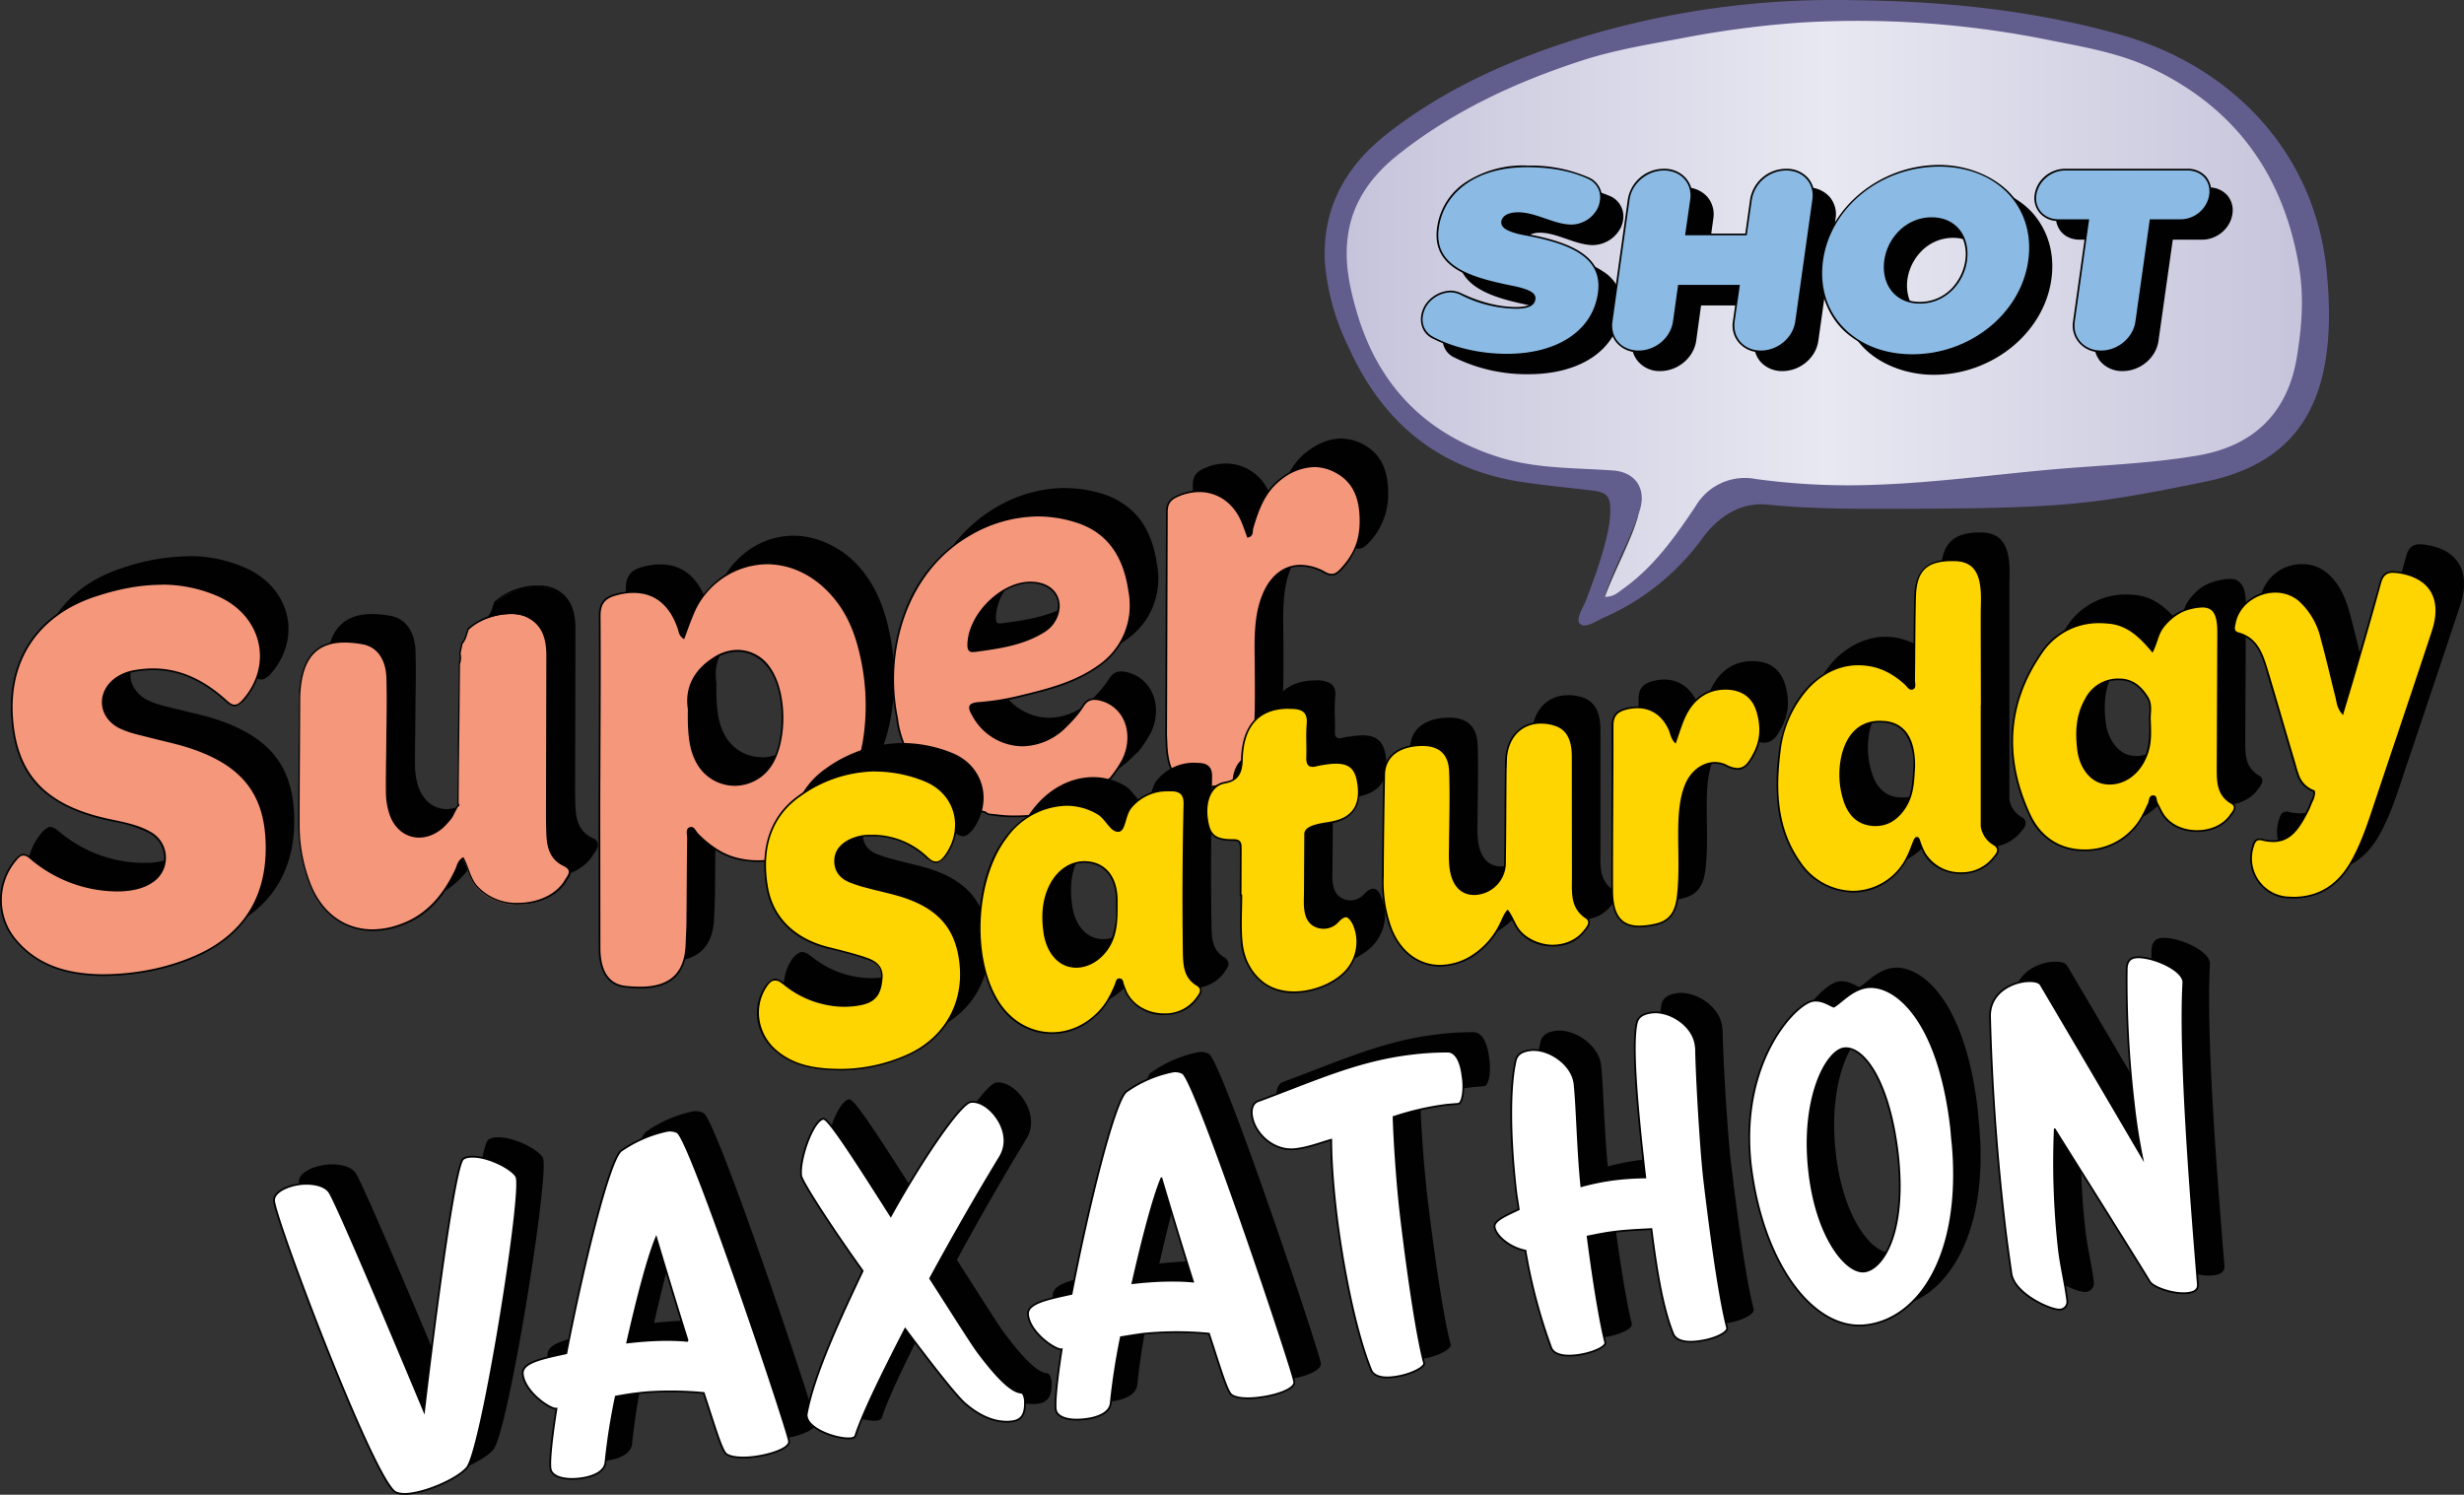 <svg xmlns="http://www.w3.org/2000/svg" viewBox="0 0 1726.9 1047.7">
  <rect x="0" y="0" width="1726.9" height="1047.7" fill="#333333" stroke="none"/>
  <defs>
    <linearGradient id="linear-gradient" x1="1092" y1="327" x2="1781.7" y2="327" gradientUnits="userSpaceOnUse">
      <stop offset="0" stop-color="#c5c3da" />
      <stop offset=".5" stop-color="#e8e8f2" />
      <stop offset="1" stop-color="#c5c3da" />
    </linearGradient>
    <style>
      .cls-3,
      .cls-5 {
        fill: #010101
      }

      .cls-3,
      .cls-4 {
        stroke: #010101;
        stroke-miterlimit: 10;
        stroke-width: 1.25px
      }

      .cls-4 {
        fill: #fff;
      }

      .cls-9 {
        fill: #8bbbe4
      }

      .cls-6 {
        fill: #f4977b
      }

      .cls-10 {
        fill: #fed401
      }
    </style>
  </defs>
  <g style="isolation:isolate">
    <g id="Layer_1" data-name="Layer 1">
      <g style="mix-blend-mode:multiply">
        <path class="cls-3"
          d="M536.8 921.2c2.4 21.1-25.1 191.3-35.2 202.5-6.6 7.5-26.7 16.5-40.1 18-4.1.5-7.5.1-9.8-1-15.2-8.5-83.3-188.4-85.1-204-.7-6 8.7-10.7 18.3-11.9 8-.9 16.5.6 20.1 5.2 5.5 6.9 66.7 153.9 66.7 153.9s20.2-173.3 27.6-176.9a8.6 8.6 0 0 1 4-1.3c11.2-1.3 28.9 7.4 33 13.6 0 .3.4 1.1.5 1.9ZM702.4 1116c-7.9.9-15.5.4-18.8-2s-8.2-19.6-15.9-42.8c-12.9-1.3-31-1.7-46.1.1-5.5.6-10.6 1.5-15.5 2.4a439 439 0 0 0-7.2 45.8c-.5 7-9 10.5-18.1 11.6-11.2 1.3-19.8-1.3-20.5-7.1s1-21.7 4.2-41.8c-4.3.5-22.2-11.6-23.6-24.2-1-8.5 15-11.2 30.5-14.7 11.8-60.6 29.8-134.4 38.3-141.8a89.2 89.2 0 0 1 32.6-14.1 11.9 11.9 0 0 1 7 1.1c9.8 7.2 77.3 208.5 78.2 216.5.6 4.9-12.7 9.5-25.1 11Zm-68-153.7c-5.9 14-13.5 43.5-20.3 73.5 16.2-1.9 31.1-2.3 42.4-1.1a5740.6 5740.6 0 0 1-22.1-72.4ZM826.4 990.9c16.3 25.3 29.7 46.8 34.2 52.6 12.5 16.6 22.6 26.8 29.4 27.4 1.6.1 2.4 2.2 2.8 5.2.6 10.2-2.5 14.2-9.1 15-9.9 1.2-21.1-2.5-32.5-12.3-5.9-4.9-22.9-26.5-42.3-52.5-12.9 25.1-29.6 58.2-34.9 74.9-.4.9-1.4 1.6-3.1 1.7-8.5 1-29.9-5.9-31-15.5a4.2 4.2 0 0 1 .1-1.9c5-27.9 25.5-71.1 39.1-99.9-24.6-34.4-42.7-63.1-43.1-66.7-1.4-11.7 8.5-39 15.6-39.9 3.5-.4 22.9 29.9 47.2 68.1 23.8-42.8 49.3-79.1 56.1-79.9 9.9-1.2 22 11.9 23.4 24.2a21.7 21.7 0 0 1-3 14.3 2090 2090 0 0 0-48.9 85.2ZM1056.5 1074.4c-7.9 1-15.5.5-18.8-1.9s-8.2-19.6-15.9-42.9a236.8 236.8 0 0 0-46.1.1c-5.5.7-10.7 1.6-15.6 2.4a461 461 0 0 0-7.1 45.9c-.5 7-9 10.5-18.1 11.5-11.2 1.4-19.9-1.2-20.5-7s1-21.8 4.2-41.9c-4.4.5-22.2-11.6-23.6-24.2-1-8.5 15-11.2 30.5-14.7 11.7-60.5 29.8-134.3 38.3-141.7a86 86 0 0 1 32.6-14.1 11.1 11.1 0 0 1 7 1.1c9.8 7.2 77.3 208.5 78.2 216.4.6 5-12.7 9.6-25.1 11Zm-68-153.7c-5.9 14-13.5 43.6-20.3 73.5 16.2-1.9 31.1-2.2 42.4-1.1-11.6-36.7-22.1-72.4-22.1-72.4ZM1196.6 868.5l-8.3.7a195.5 195.5 0 0 0-37.1 8.5c.5 18 2.7 48.9 5 68.3 2.6 22.2 9.9 79.7 16.4 104.3.4 3-10.1 8.4-21.6 9.7-7.2.9-13.7-.3-15.6-5.1-12.2-30.5-20.9-80.3-24.5-111.3-2.2-19.2-3.4-36-3.4-49.9-7.2 2-16 5.5-25 6.5-15.6 1.9-29.1-11.3-30.6-23.9-.5-4.4.7-8.4 4.4-9.7 39.7-14.6 69.4-28.7 107.8-33.2a200.4 200.4 0 0 1 25.1-1.5c6.1.1 9.3 8.3 10.3 17.1l.4 3c.8 8.8-.9 16.2-3.3 16.5ZM1368.9 921.6c2.6 22.2 9.7 79.8 16.1 104 .4 3.3-9.3 8.1-21.1 9.4-7.7.9-14.7-.2-16.8-5.5-7.8-19.4-11.9-47.5-15.2-73.2-8 .4-16.3.8-24.3 1.7s-13.9 2.2-20.4 3.5c3.3 25.7 8.2 58 12.4 74.4.3 3-9.4 7.5-20.4 8.8-8 .9-15.6-.1-17.6-5.4a381 381 0 0 1-18-67.9c-11.6-2.3-21-10.9-21.6-16.7-.5-4.1 6.9-7.5 16.9-12.2-.5-4.1-1.2-7.7-1.7-11.5-5.1-44.1-4.2-76.5-.5-92.5 1-5.1 5.3-7 10.5-7.6 12.3-1.4 29.2 9.6 30.8 23.6s2.3 48.1 4.8 71.7a169.8 169.8 0 0 1 22.5-4.6 192.7 192.7 0 0 1 22.3-1.5c-5.2-44.9-9.7-92.5-6-108.2 1.1-4.9 5.3-6.7 10.8-7.4 12.1-1.4 28.8 8.9 30.5 23.1l.3 2.2c.1 15.3 3.1 69.4 5.7 91.8ZM1482.3 1023.6c-37 4.4-72.6-43.4-80.8-113-7.8-71.9 31.8-112.9 43.9-114.3 6.3-.8 11.4 3.1 14.3 4.1 5.5-3.1 12.8-12.3 23.7-13.6 17.8-2.1 49.3 20 58.5 98.2.4 3.5.6 7.7 1.1 11.5 6.9 77.5-23.4 122.8-60.7 127.1Zm-15.3-194c-12.3 1.4-30.6 34.9-24.4 87.3 5.3 45.5 26 70.6 38.6 69.1s29.7-26.8 23.4-82.5c-6.1-51.8-24.4-75.5-37.6-73.9ZM1714.9 995.2c.1 3.9-2.7 5.4-7.4 5.9-9 1.1-24.1-3.8-26.5-8.3-3.5-6.2-66.4-106.4-66.4-106.4a551.9 551.9 0 0 0 2.9 84.4c1.5 12.4 4.5 24.2 5.9 36a5.5 5.5 0 0 1-5.1 5.9c-5.8.7-31.8-10.7-34.1-25.2-1.4-9.8-3-21-4.5-33.6a1641.8 1641.8 0 0 1-10.5-146.6c-.2-15.8 13.6-23.3 24.6-24.6 5.5-.6 10 .2 11.1 2.6a37335 37335 0 0 1 70.9 120.6 402.1 402.1 0 0 1-5.8-37.4 742.5 742.5 0 0 1-5-94.7c.2-5 2.4-7.5 6.3-7.9 9.9-1.2 32.3 7.8 33.4 16.9v.8c-2.9 52.9 5.9 158.3 10.2 211.6Z"
          transform="translate(-156.5 -107.8)" />
      </g>
      <path class="cls-4"
        d="M518.8 934.2c2.4 21.1-25.1 191.3-35.2 202.5-6.6 7.5-26.7 16.5-40.1 18-4.1.5-7.5.1-9.8-1-15.2-8.5-83.3-188.4-85.1-204-.7-6 8.7-10.7 18.3-11.9 8-.9 16.5.6 20.1 5.2 5.5 6.9 66.7 153.9 66.7 153.9s20.2-173.3 27.6-176.9a8.6 8.6 0 0 1 4-1.3c11.2-1.3 28.9 7.4 33 13.6 0 .3.4 1.1.5 1.9ZM684.4 1129c-7.9.9-15.5.4-18.8-2s-8.2-19.6-15.9-42.8c-12.9-1.3-31-1.7-46.1.1-5.5.6-10.6 1.5-15.5 2.4a439 439 0 0 0-7.2 45.8c-.5 7-9 10.5-18.1 11.6-11.2 1.3-19.8-1.3-20.5-7.1s1-21.7 4.2-41.8c-4.3.5-22.2-11.6-23.6-24.2-1-8.5 15-11.2 30.5-14.7 11.8-60.6 29.8-134.4 38.3-141.8a89.2 89.2 0 0 1 32.6-14.1 11.9 11.9 0 0 1 7 1.1c9.8 7.2 77.3 208.5 78.2 216.5.6 4.9-12.7 9.5-25.1 11Zm-68-153.7c-5.9 14-13.5 43.5-20.3 73.5 16.2-1.9 31.1-2.3 42.4-1.1a5740.6 5740.6 0 0 1-22.1-72.4ZM808.4 1003.9c16.3 25.3 29.7 46.8 34.2 52.6 12.5 16.6 22.6 26.8 29.4 27.4 1.6.1 2.4 2.2 2.8 5.2.6 10.2-2.5 14.2-9.1 15-9.9 1.2-21.1-2.5-32.5-12.3-5.9-4.9-22.9-26.5-42.3-52.5-12.9 25.1-29.6 58.2-34.9 74.9-.4.9-1.4 1.6-3.1 1.7-8.5 1-29.9-5.9-31-15.5a4.2 4.2 0 0 1 .1-1.9c5-27.9 25.5-71.1 39.1-99.9-24.6-34.4-42.7-63.1-43.1-66.7-1.4-11.7 8.5-39 15.6-39.9 3.5-.4 22.9 29.9 47.2 68.1 23.8-42.8 49.3-79.1 56.1-79.9 9.9-1.2 22 11.9 23.4 24.2a21.7 21.7 0 0 1-3 14.3 2090 2090 0 0 0-48.9 85.2ZM1038.5 1087.4c-7.9 1-15.5.5-18.8-1.9s-8.2-19.6-15.9-42.9a236.8 236.8 0 0 0-46.1.1c-5.5.7-10.7 1.6-15.6 2.4a461 461 0 0 0-7.1 45.9c-.5 7-9 10.5-18.1 11.5-11.2 1.4-19.9-1.2-20.5-7s1-21.8 4.2-41.9c-4.4.5-22.2-11.6-23.6-24.2-1-8.5 15-11.2 30.5-14.7 11.7-60.5 29.8-134.3 38.3-141.7a86 86 0 0 1 32.6-14.1 11.1 11.1 0 0 1 7 1.1c9.8 7.2 77.3 208.5 78.2 216.4.6 5-12.7 9.6-25.1 11Zm-68-153.7c-5.9 14-13.5 43.6-20.3 73.5 16.2-1.9 31.1-2.2 42.4-1.1-11.6-36.7-22.1-72.4-22.1-72.4ZM1178.6 881.5l-8.3.7a195.5 195.5 0 0 0-37.1 8.5c.5 18 2.7 48.9 5 68.3 2.6 22.2 9.9 79.7 16.4 104.3.4 3-10.1 8.4-21.6 9.7-7.2.9-13.7-.3-15.6-5.1-12.2-30.5-20.9-80.3-24.5-111.3-2.2-19.2-3.4-36-3.4-49.9-7.2 2-16 5.5-25 6.5-15.6 1.9-29.1-11.3-30.6-23.9-.5-4.4.7-8.4 4.4-9.7 39.7-14.6 69.4-28.7 107.8-33.2a200.4 200.4 0 0 1 25.1-1.5c6.1.1 9.3 8.3 10.3 17.1l.4 3c.8 8.8-.9 16.2-3.3 16.5ZM1350.9 934.6c2.6 22.2 9.7 79.8 16.1 104 .4 3.3-9.3 8.1-21.1 9.4-7.7.9-14.7-.2-16.8-5.5-7.8-19.4-11.9-47.5-15.2-73.2-8 .4-16.3.8-24.3 1.7s-13.9 2.2-20.4 3.5c3.3 25.7 8.2 58 12.4 74.4.3 3-9.4 7.5-20.4 8.8-8 .9-15.6-.1-17.6-5.4a381 381 0 0 1-18-67.9c-11.6-2.3-21-10.9-21.6-16.7-.5-4.1 6.9-7.5 16.9-12.2-.5-4.1-1.2-7.7-1.7-11.5-5.1-44.1-4.2-76.5-.5-92.5 1-5.1 5.3-7 10.5-7.6 12.3-1.4 29.2 9.6 30.8 23.6s2.3 48.1 4.8 71.7a169.8 169.8 0 0 1 22.5-4.6 192.7 192.7 0 0 1 22.3-1.5c-5.2-44.9-9.7-92.5-6-108.2 1.1-4.9 5.3-6.7 10.8-7.4 12.1-1.4 28.8 8.9 30.5 23.1l.3 2.2c.1 15.3 3.1 69.4 5.7 91.8ZM1464.3 1036.6c-37 4.4-72.6-43.4-80.8-113-7.8-71.9 31.8-112.9 43.9-114.3 6.3-.8 11.4 3.1 14.3 4.1 5.5-3.1 12.8-12.3 23.7-13.6 17.8-2.1 49.3 20 58.5 98.2.4 3.5.6 7.7 1.1 11.5 6.9 77.5-23.4 122.8-60.7 127.1Zm-15.3-194c-12.3 1.4-30.6 34.9-24.4 87.3 5.3 45.5 26 70.6 38.6 69.1s29.7-26.8 23.4-82.5c-6.1-51.8-24.4-75.5-37.6-73.9ZM1696.9 1008.2c.1 3.9-2.7 5.4-7.4 5.9-9 1.1-24.1-3.8-26.5-8.3-3.5-6.2-66.4-106.4-66.4-106.4a551.9 551.9 0 0 0 2.9 84.4c1.5 12.4 4.5 24.2 5.9 36a5.5 5.5 0 0 1-5.1 5.9c-5.8.7-31.8-10.7-34.1-25.2-1.4-9.8-3-21-4.5-33.6a1641.8 1641.8 0 0 1-10.5-146.6c-.2-15.8 13.6-23.3 24.6-24.6 5.5-.6 10 .2 11.1 2.6a37335 37335 0 0 1 70.9 120.6 402.1 402.1 0 0 1-5.8-37.4 742.5 742.5 0 0 1-5-94.7c.2-5 2.4-7.5 6.3-7.9 9.9-1.2 32.3 7.8 33.4 16.9v.8c-2.9 52.9 5.9 158.3 10.2 211.6Z"
        transform="translate(-156.5 -107.8)" />
      <path class="cls-5"
        d="M246.3 772.4c-37-.6-52.7-15.1-61.2-26a43.6 43.6 0 0 1 1.1-54.6c1.7-1.9 3.2-3.8 5.4-3.8s3 .8 5.1 2.4c19.3 15.3 38.6 22.8 59.1 22.8h4.3c6.3-.4 14.3-1.3 21.3-5.8a20.9 20.9 0 0 0 9.6-17.7 20.6 20.6 0 0 0-10.4-17.1 84.3 84.3 0 0 0-25.3-8.2l-7.7-1.7c-41.9-10-61.6-32.3-63.9-72.2s19.1-71.1 58.5-84c17-5.5 32.2-8.2 46.3-8.2a97.3 97.3 0 0 1 39.7 8.1c15 6.6 25.6 18.6 28.8 33s-.8 28.4-10.9 40.1c-2.5 2.9-4.3 4.1-6.3 4.1s-3.7-1.1-6.3-3.4c-16.3-14.8-33-22-51-22a74.5 74.5 0 0 0-13.9 1.4A29.6 29.6 0 0 0 256 565c-6.1 4.6-9.2 11.1-8.6 17.8s4.8 12.3 11.4 15.8 11.8 4.4 17.8 5.9l4.5 1.1 8.2 2c5.7 1.4 11.6 2.8 17.3 4.6 36.6 11.6 53.2 30.7 55.3 63.7 1.2 19.3-2.2 36.2-10.2 50s-20.5 24.8-37.3 32.5c-20 9.2-43.4 14-67.8 14Z"
        transform="translate(-156.5 -107.8)" />
      <path class="cls-5"
        d="M288.5 498.8a95.6 95.6 0 0 1 39.4 8.1c30.8 13.4 38.9 47.6 17.8 72.1-2.3 2.5-4 3.9-5.9 3.9s-3.5-1.1-5.9-3.3c-15-13.6-31.9-22.1-51.4-22.1a76.4 76.4 0 0 0-14 1.4 29.3 29.3 0 0 0-12.9 5.6c-12.9 10-11.5 27.1 2.9 34.7 7.1 3.6 14.8 5 22.4 7s17.1 3.9 25.5 6.6c36.4 11.5 52.8 30.6 54.9 63.2 2.4 38.5-13.6 66.4-47.1 81.9a163.9 163.9 0 0 1-67.6 13.9h-.3c-21.5-.4-44.4-5-60.8-25.7a42.9 42.9 0 0 1 1.2-53.9c1.8-2.1 3.1-3.6 4.9-3.6s2.7.7 4.7 2.3a94.6 94.6 0 0 0 59.5 22.9h4.4c7.6-.4 15-1.7 21.5-5.9a20.7 20.7 0 0 0-.8-35.8c-10.2-5.9-22-7.3-33.2-10-43.6-10.4-61.2-33.5-63.4-71.7-2.2-40.2 19.1-70.6 58.1-83.3 15.2-5 30.7-8.2 46.1-8.2m0-1.2A149 149 0 0 0 242 506c-39.7 12.9-61.2 43.7-58.9 84.5 1.2 20 6.5 35.3 16.5 46.9s26 20.7 47.8 25.9l7.8 1.7a83 83 0 0 1 25.1 8.2 19.7 19.7 0 0 1 10.1 16.5 20.3 20.3 0 0 1-9.4 17.2 42.8 42.8 0 0 1-20.9 5.7h-4.3a92.8 92.8 0 0 1-58.8-22.7c-2.1-1.7-3.8-2.5-5.4-2.5s-4.1 2-5.8 4a43.6 43.6 0 0 0-10.4 27.5 42.8 42.8 0 0 0 9.2 27.9c18 22.8 43.9 25.9 61.7 26.2h.3c24.5 0 48-4.8 68.1-14.1 16.9-7.7 29.5-18.7 37.5-32.7s11.5-30.9 10.3-50.3c-1.1-16.7-5.9-29.9-14.9-40.2s-22.3-18.2-40.8-24.1c-5.7-1.8-11.6-3.2-17.4-4.6l-8.2-2-4.4-1.1c-6-1.4-12.2-2.9-17.7-5.8s-10.5-9-11.1-15.4 2.5-12.7 8.4-17.3a29.3 29.3 0 0 1 12.3-5.3 73.4 73.4 0 0 1 13.8-1.4c17.9 0 34.4 7.1 50.6 21.8 2.7 2.5 4.7 3.6 6.7 3.6s4.9-2.1 6.8-4.4c10.2-11.8 14.2-26.5 11-40.6s-13.9-26.7-29.2-33.3a96.3 96.3 0 0 0-39.9-8.2ZM436.5 741c-19.9 0-35.9-11.7-44-32.1a119 119 0 0 1-7.8-42.6l.3-63 .2-25.3v-2.9c1.4-24.8 11.5-36.3 31.7-36.3a69.7 69.7 0 0 1 13 1.3c10.1 1.8 16.4 10.8 16.8 23.9.4 11.5.2 23.3 0 34.6l-.1 14.3-.1 10.2c-.1 7.5-.2 15.2-.1 22.7a47.4 47.4 0 0 0 1.9 11.9c3 11 11 17.8 20.7 17.8 5.7 0 11.4-2.4 16.5-6.8a37.7 37.7 0 0 0 4.3-4.6l1.8-2.2 4.1-7.7h.1c.7-.4.9-.6.9-.8a1.2 1.2 0 0 0-.4-.8l-.2-.2 1-98h.1a12.3 12.3 0 0 0 .3-7.1l1.5-7h.1c1.8-2.1 2.6-4.6 3.4-7.2a24.1 24.1 0 0 1 .8-2.5h.1a45 45 0 0 1 30.1-11.2 26.6 26.6 0 0 1 10.4 1.8c13.2 5.9 14.9 17.9 14.9 27.7l-.1 61.2-.1 32.9v7.5c0 7.7-.1 15.7.2 23.5s1.9 17.3 12 22.1q3 1.5 3.6 3.6c.6 2.1-.8 4.1-2 6l-.9 1.2c-5.9 9.9-18.5 16.1-32.9 16.1a37.7 37.7 0 0 1-29.6-12.5c-2.9-3.5-4.4-7.7-5.9-11.7a55.7 55.7 0 0 0-3.2-7.6c-2.6 1.6-3.5 3.9-4.3 6.1l-.9 2.4c-9.9 20.5-22.5 32.8-39.6 38.6a56.6 56.6 0 0 1-18.6 2.7Z"
        transform="translate(-156.5 -107.8)" />
      <path class="cls-5"
        d="M533.5 519.4a24.3 24.3 0 0 1 10.1 1.8c11.8 5.2 14.6 15.6 14.6 27.1.1 31.4-.1 62.7-.2 94.1 0 10.3-.2 20.7.2 31s2.7 18.1 12.3 22.7c6.3 3 2.3 6.9.5 9.9-6.2 10.4-19.4 15.7-32.4 15.7-11.4 0-22.6-4-29.2-12.2-4.7-5.9-5.7-13.4-9.3-19.7-4.3 2.3-4.5 6-6 9-8.4 17.5-20 31.8-39.2 38.3a55.7 55.7 0 0 1-18.4 3.2c-19.3 0-35.3-11.2-43.4-31.7a117.1 117.1 0 0 1-7.8-42.3c0-29.4.3-58.9.5-88.3v-2.9c1.4-24.3 11.1-35.7 31.1-35.7a77.4 77.4 0 0 1 12.9 1.2c9.4 1.8 15.9 10.2 16.3 23.5.5 16.2 0 32.5-.1 48.8-.1 11-.4 22-.2 33a49.2 49.2 0 0 0 1.9 12c3.3 11.7 11.8 18.2 21.3 18.2 5.6 0 11.5-2.2 16.9-6.9a59.6 59.6 0 0 0 6.2-7l.2-.2 3.8-7.3c1.2-.7 1.8-1.4.6-2.6l1-97.7a12.7 12.7 0 0 0 .4-7.5l1.5-6.6c2.5-2.8 3.1-6.5 4.3-9.9 6-6.6 18.9-11 29.6-11m0-1.2a45.4 45.4 0 0 0-30.5 11.4l-.2.2v.2l-.8 2.5c-.8 2.6-1.5 5-3.2 7l-.2.2v.3l-1.5 6.7v.5a11.2 11.2 0 0 1-.3 6.8v.4l-1 97.7v.5l.3.4.3.2-.6.4-.3.2v.3l-3.9 7.3-.1.2-1.8 2.1a37.7 37.7 0 0 1-4.2 4.6c-5 4.3-10.5 6.6-16.1 6.6-9.4 0-17.2-6.7-20.2-17.4a50.5 50.5 0 0 1-1.8-11.7c-.1-7.5 0-15.2.1-22.7l.1-10.1.1-14.4c.2-11.3.4-23.1 0-34.6-.4-13.3-7-22.7-17.3-24.5a70.7 70.7 0 0 0-13.1-1.3c-20.6 0-30.9 11.7-32.3 36.9v2.8l-.2 25.4-.3 63a117.6 117.6 0 0 0 7.9 42.8c8.1 20.6 24.3 32.5 44.5 32.5a60.6 60.6 0 0 0 18.8-3.3c17.3-5.9 29.9-18.3 39.9-38.9a26 26 0 0 0 1-2.5c.7-2 1.4-4 3.5-5.4a63.9 63.9 0 0 1 2.9 7c1.5 4 3 8.2 5.9 11.8A38.4 38.4 0 0 0 539 723c14.6 0 27.4-6.3 33.4-16.3l.9-1.3c1.2-1.8 2.7-4.1 2.1-6.5s-1.8-2.9-4-3.9c-7.6-3.7-11.2-10.3-11.6-21.6-.3-7.8-.2-15.8-.2-23.5v-7.5l.1-32.9.1-61.2c0-6.7-1-12.1-3-16.4a22.9 22.9 0 0 0-12.3-11.8 25.8 25.8 0 0 0-10.6-1.9ZM623.9 781.2a97.6 97.6 0 0 1-10.4-.6c-11.9-1.4-17.9-10.5-18-26.9V655l.1-42.7c.1-30.1.2-61.1.1-91.7-.1-8.6 3.2-12.8 11.6-15a48 48 0 0 1 12.1-1.6c14.8 0 25.6 8.6 31.3 24.9l.5 1.6c.5 2 1 3.9 3.4 5.6l1.9-5.3c1.4-4 2.8-7.7 4.4-11.3a57.2 57.2 0 0 1 51.9-35.6c15.6 0 30.9 6.7 42.8 19s18.4 25.5 22.7 43.9a156.6 156.6 0 0 1 3.1 56.4 140.7 140.7 0 0 1-16 49.3c-13.8 25.5-35.3 40-58.9 40a66.9 66.9 0 0 1-12.5-1.2 48.4 48.4 0 0 1-15.1-5.9 71.3 71.3 0 0 1-14.6-11.7l-1.5-1.9c-.5-.6-1.8-2.7-3-2.7a2.3 2.3 0 0 0-1.1.3c-1.7.8-1.6 2.5-1.3 5.1l.1 2.2-.3 32-.2 25.3-.3 10.9-.3 6c-.7 20.4-11.3 30.3-32.5 30.3Zm68.4-236.1a30.5 30.5 0 0 0-16.1 4.9c-14.2 8.8-20.5 21.3-18.2 36.1-.4 18.5 1.3 28.9 6.1 37.4a30 30 0 0 0 51.2 2.1c11.4-16.7 11.1-51.8-.5-68.2a27.6 27.6 0 0 0-22.5-12.3Z"
        transform="translate(-156.5 -107.8)" />
      <path class="cls-5"
        d="M712.8 484.5c14.8 0 30 6.1 42.4 18.8s18.7 27.3 22.5 43.7a156.5 156.5 0 0 1 3.1 56.1 140 140 0 0 1-15.9 49.1c-12.6 23.1-32.9 39.7-58.4 39.7a65.7 65.7 0 0 1-12.3-1.2 46.9 46.9 0 0 1-15-5.8 72.4 72.4 0 0 1-14.5-11.6c-1.6-1.6-2.7-4.8-4.9-4.8a2.2 2.2 0 0 0-1.3.4c-2.9 1.3-1.6 5.1-1.6 7.8l-.5 57.3c0 5.6-.4 11.3-.6 16.9-.7 21.9-12.9 29.7-31.9 29.7a94.3 94.3 0 0 1-10.3-.6c-12-1.4-17.4-11-17.5-26.3V655c0-44.8.4-89.6.2-134.4-.1-8.7 3.4-12.4 11.1-14.4a48.4 48.4 0 0 1 12-1.6c14.5 0 25 8.2 30.7 24.5.9 2.5.9 5.6 4.8 7.9 2.4-6.3 4.2-12 6.6-17.3a56 56 0 0 1 51.3-35.2m-22.5 155.2a30.7 30.7 0 0 0 25.5-13.6c11.6-17.2 11.3-52.2-.5-69a28 28 0 0 0-23-12.6 30.8 30.8 0 0 0-16.5 5c-14.6 9.1-20.7 21.9-18.4 36.7-.4 19 1.4 29.2 6.1 37.7a30.5 30.5 0 0 0 26.8 15.8m22.5-156.4a54.5 54.5 0 0 0-30.3 9.2 62 62 0 0 0-22.1 26.7c-1.7 3.7-3 7.4-4.5 11.4l-1.6 4.5a7.6 7.6 0 0 1-2.5-4.7l-.5-1.7c-5.9-16.6-16.9-25.3-31.9-25.3a46 46 0 0 0-12.3 1.7c-8.6 2.2-12.1 6.7-12 15.5.1 30.6 0 61.6-.1 91.7l-.1 42.7v98.7c.1 11.5 3.3 25.7 18.6 27.5a97.6 97.6 0 0 0 10.4.6c21.6 0 32.4-10.1 33.1-30.9l.3-6 .3-10.9.2-25.3.3-32-.1-2.3c-.3-2.4-.3-3.9 1-4.4a1.3 1.3 0 0 1 .8-.3c.9 0 1.7 1.2 2.5 2.4l1.5 2a73.6 73.6 0 0 0 14.8 11.9 48.6 48.6 0 0 0 15.3 5.9 68 68 0 0 0 12.6 1.2 58.7 58.7 0 0 0 34.8-11.4 86.8 86.8 0 0 0 24.6-28.9 141.7 141.7 0 0 0 16.1-49.6 157.1 157.1 0 0 0-3.1-56.5c-4.4-18.6-11.8-33-22.8-44.3s-27.5-19.1-43.3-19.1Zm-22.5 155.2a29.1 29.1 0 0 1-25.7-15.2c-4.7-8.3-6.4-18.7-6-37.1-2.3-14.5 3.9-26.8 17.9-35.5a29.4 29.4 0 0 1 15.8-4.8c8.6 0 16.4 4.3 22 12.1s8.7 20.1 8.8 33.7-2.9 25.9-8.3 33.9a29.3 29.3 0 0 1-24.5 13.1ZM886.8 661.2a95.2 95.2 0 0 1-13.1-.8l-4.7-.6a4.5 4.5 0 0 1-3-1.4c-30.4-8.6-45.6-26-53-39s-8.9-26.6-8.9-26.7a136.1 136.1 0 0 1 5-72.8 104.1 104.1 0 0 1 45.7-55.9 95.9 95.9 0 0 1 48-13.6 88.1 88.1 0 0 1 26.7 4.2c21.5 6.8 33.7 22.8 37.3 49.1a51.2 51.2 0 0 1-21.8 52.2c-15.4 11.1-33.2 16-53.2 20.8a202.1 202.1 0 0 1-30.3 5c-3.5.2-5.4.9-6.1 2.2s.3 3.8 2.2 7a39.5 39.5 0 0 0 34.3 20.5c10.7 0 21.3-4.5 29.9-12.7a83.9 83.9 0 0 0 12.5-14.8c2.1-3.4 4.6-5 7.9-5a19.9 19.9 0 0 1 3.8.5 25.4 25.4 0 0 1 15.9 11.2 30.3 30.3 0 0 1 3.2 23.3 37.9 37.9 0 0 1-3.2 8.4 92.2 92.2 0 0 1-7.7 11.5 7.5 7.5 0 0 1-1.9 1.7c-20.4 22.4-49.8 25.7-65.5 25.7Zm10.5-164c-9.8 0-20.8 5.4-29.6 14.3s-13.9 20.1-13.8 29.9c.1 3.5 1.6 4 3.3 4h1.4c16.6-2.3 33.8-4.6 48.6-13.9 7.8-4.9 12-14.6 9.6-22.4s-9.8-11.8-19.4-11.8Z"
        transform="translate(-156.5 -107.8)" />
      <path class="cls-5"
        d="M902.8 451a85.2 85.2 0 0 1 26.5 4.2c23.4 7.3 33.8 25.6 36.9 48.6 3 21.3-3.7 38.9-21.5 51.6-15.9 11.4-34.4 16.2-53 20.7a184.8 184.8 0 0 1-30.2 5c-9 .6-7.8 4.4-4.4 10.1a40 40 0 0 0 34.8 20.8c10.5 0 21.2-4.2 30.3-12.9a77.8 77.8 0 0 0 12.6-14.9c2.2-3.5 4.5-4.7 7.4-4.7a16.3 16.3 0 0 1 3.6.5c14.5 3.2 22.5 17.6 18.7 33.8a38.5 38.5 0 0 1-3.1 8.2h-.1a77 77 0 0 1-7.6 11.3 5.7 5.7 0 0 1-1.8 1.7c-20 21.9-48.6 25.5-65.1 25.5a92.6 92.6 0 0 1-13-.8l-4.7-.6a3.9 3.9 0 0 1-2.8-1.3c-58.6-16.6-61.6-65.3-61.6-65.3-9.9-47.9 6.3-102.7 50.4-128.1a95 95 0 0 1 47.7-13.5m-45.6 95h1.3c17-2.3 34.1-4.6 49.1-14 8.1-5.2 12.2-15.1 9.8-23.1s-10.1-12.2-20-12.2h-.1c-21.2.1-44.3 23.7-44 44.8.1 3.5 1.5 4.6 3.9 4.6m45.6-96.2a96 96 0 0 0-48.3 13.7 104.6 104.6 0 0 0-46 56.2 137.1 137.1 0 0 0-5 73.1c.1 1.2 1.1 13 9 26.8s22.7 30.7 53.2 39.4a5 5 0 0 0 3.3 1.4l2.4.3 2.2.3a111.7 111.7 0 0 0 13.2.8c15.8 0 45.3-3.3 65.8-25.8a7.6 7.6 0 0 0 2.1-1.9 79.4 79.4 0 0 0 7.7-11.5h.1a37.9 37.9 0 0 0 3.2-8.4c2-8.7.9-17.1-3.3-23.8a26 26 0 0 0-16.3-11.5 19.8 19.8 0 0 0-3.9-.5c-3.5 0-6.2 1.7-8.4 5.2a79.3 79.3 0 0 1-12.4 14.7 43 43 0 0 1-29.5 12.6 39 39 0 0 1-33.8-20.2c-1.5-2.6-2.8-5.2-2.2-6.5s1.7-1.5 5.6-1.8a190.5 190.5 0 0 0 30.4-5.1c20.1-4.8 38-9.7 53.5-20.8a51.8 51.8 0 0 0 22-52.8c-1.7-12.4-5.4-22.7-11.1-30.7s-15.2-15.3-26.6-18.9a89.3 89.3 0 0 0-26.9-4.2Zm-45.6 95c-1.4 0-2.6-.2-2.7-3.4-.1-9.6 5-20.7 13.7-29.5s19.5-14.1 29.1-14.1h.1c9.3 0 16.7 4.5 18.8 11.4s-1.7 16.9-9.3 21.7c-14.7 9.2-31.8 11.6-48.4 13.8h-1.3ZM1017.9 640.9c-16.9 0-24.7-10-25.1-32.4l-.2-3.8.3-77.4.2-79.7c0-5.3 2-8.4 6.8-10.6a37.3 37.3 0 0 1 16-3.7c13.1 0 24.3 7.9 30 21.2l2.9 7.6 1.1 3.1c2.6-.7 2.8-2.3 2.9-4.2a15.2 15.2 0 0 1 .3-2.1c3.9-12.9 8.3-25.1 19.4-33.8a39 39 0 0 1 23.8-9.3 32.7 32.7 0 0 1 15.4 4c11.8 6.3 17.2 17.4 17.1 34.9a48 48 0 0 1-13.8 33.5c-2 2.2-3.8 3.6-6.4 3.6a10.1 10.1 0 0 1-4.8-1.5 35.1 35.1 0 0 0-16.9-4.8c-11.6 0-20.9 7.3-26.3 20.6s-5.5 29.4-5.3 44.4l.1 6.2v5.8c.1 16.7.2 34-1.9 50.9-1.3 10.5-4.6 21.7-19.5 25.3a74.9 74.9 0 0 1-16.1 2.2Z"
        transform="translate(-156.5 -107.8)" />
      <path class="cls-5"
        d="M1096.3 416.4a32.3 32.3 0 0 1 15.1 3.9c13.5 7.2 16.9 20.2 16.8 34.4s-4.9 23.8-13.6 33.1c-1.9 2-3.6 3.4-6 3.4a9.2 9.2 0 0 1-4.5-1.4c-6-3.3-11.8-4.9-17.2-4.9-11.6 0-21.3 7.3-26.9 20.9-6.5 16-5.3 34-5.2 50.9.1 18.9.5 37.8-1.9 56.6-1.4 11.7-5.5 21.5-19 24.8a73.3 73.3 0 0 1-16 2.2c-16.6 0-24.1-9.9-24.5-31.9l-.2-3.7.5-157.1c0-5 1.9-7.9 6.5-10.1a38.1 38.1 0 0 1 15.7-3.6c12.6 0 23.7 7.4 29.4 20.8 1.6 3.7 2.8 7.5 4.2 11.2 4.7-.9 3.5-4.5 4.2-6.8 3.8-12.7 8.2-24.9 19.2-33.5a38 38 0 0 1 23.4-9.2m0-1.2c-7.9 0-16.1 3.2-24.2 9.5-11.2 8.7-15.6 21.1-19.5 34a8.5 8.5 0 0 0-.4 2.2c-.1 1.7-.2 2.9-1.9 3.5l-.9-2.4-3-7.8a32.9 32.9 0 0 0-30.5-21.5 38.2 38.2 0 0 0-16.2 3.7c-5 2.4-7.2 5.7-7.2 11.2l-.2 79.7-.3 77.4.2 3.8c.4 22.8 8.4 33 25.7 33a71.4 71.4 0 0 0 16.3-2.3c15.3-3.6 18.7-15.7 19.9-25.7 2.1-17 2-34.3 1.9-51v-5.8l-.1-6.3c-.2-14.9-.4-30.3 5.2-44.1s14.5-20.2 25.8-20.2a34 34 0 0 1 16.6 4.8 11.2 11.2 0 0 0 5.1 1.5c2.9 0 5-1.8 6.9-3.8a48.9 48.9 0 0 0 13.9-33.9c.1-11.2-1.6-27-17.4-35.4a34.1 34.1 0 0 0-15.7-4.1Z"
        transform="translate(-156.5 -107.8)" />
      <path class="cls-6"
        d="M227.5 791.3c-37-.7-52.7-15.2-61.3-26a44 44 0 0 1 1.2-54.7c1.7-1.9 3.2-3.7 5.4-3.7s3 .7 5 2.3c19.4 15.3 38.7 22.8 59.2 22.8h4.3a42 42 0 0 0 21.2-5.8 20.4 20.4 0 0 0 9.6-17.7 20 20 0 0 0-10.3-17 81.8 81.8 0 0 0-25.3-8.3l-7.7-1.7c-42-10-61.6-32.3-63.9-72.2s19-71.1 58.5-84c17-5.5 32.2-8.2 46.3-8.2a96.5 96.5 0 0 1 39.6 8.1c15.1 6.6 25.6 18.6 28.9 33s-.8 28.4-10.9 40.1c-2.5 2.9-4.3 4.1-6.3 4.1s-3.7-1-6.3-3.4c-16.3-14.8-33-22-51-22a74.7 74.7 0 0 0-14 1.4 29.1 29.1 0 0 0-12.5 5.5c-6.1 4.6-9.2 11.1-8.6 17.8s4.7 12.4 11.4 15.8 11.8 4.5 17.8 5.9l4.5 1.1 8.2 2c5.7 1.4 11.6 2.8 17.3 4.6 36.6 11.7 53.2 30.7 55.3 63.8 1.2 19.3-2.2 36.1-10.2 49.9s-20.5 24.8-37.3 32.5c-20 9.2-43.4 14.1-67.9 14.1Z"
        transform="translate(-156.5 -107.8)" />
      <path class="cls-5"
        d="M269.7 517.6a97.6 97.6 0 0 1 39.4 8.1c30.8 13.5 38.9 47.6 17.8 72.1-2.3 2.6-4 3.9-5.9 3.9s-3.5-1.1-5.9-3.3c-15-13.6-31.9-22.1-51.4-22.1a77.4 77.4 0 0 0-14.1 1.4 32 32 0 0 0-12.8 5.6c-13 10-11.5 27.1 2.9 34.7 7.1 3.6 14.8 5 22.4 7s17.1 4 25.5 6.6c36.4 11.5 52.8 30.6 54.9 63.2 2.4 38.6-13.7 66.5-47.2 81.9-19.4 8.9-42.7 14-67.6 14h-.2c-21.5-.4-44.4-5.1-60.8-25.8a42.9 42.9 0 0 1 1.2-53.9c1.7-2.1 3.1-3.5 4.9-3.5s2.7.6 4.7 2.2a94.6 94.6 0 0 0 59.5 22.9h4.3c7.7-.4 15.1-1.7 21.6-5.9a20.7 20.7 0 0 0-.8-35.8c-10.2-5.9-22-7.3-33.2-10-43.6-10.4-61.2-33.5-63.4-71.6-2.3-40.3 19-70.6 58.1-83.4 15.2-5 30.6-8.2 46.1-8.2m0-1.2a149 149 0 0 0-46.5 8.3c-39.7 12.9-61.2 43.8-58.9 84.5 1.1 20 6.5 35.4 16.4 47s26.1 20.6 47.9 25.8l7.7 1.7a83.7 83.7 0 0 1 25.2 8.2 19.5 19.5 0 0 1 10 16.5 19.8 19.8 0 0 1-9.3 17.2 42 42 0 0 1-20.9 5.7H237c-20.4 0-39.6-7.4-58.8-22.7-2.1-1.6-3.8-2.4-5.4-2.4s-4.1 1.9-5.8 3.9a43.6 43.6 0 0 0-10.4 27.5 42.8 42.8 0 0 0 9.2 27.9c18 22.8 43.8 25.9 61.7 26.3h.2c24.5 0 48.1-4.9 68.1-14.1 16.9-7.8 29.6-18.8 37.6-32.8s11.5-30.8 10.3-50.3c-1.1-16.7-6-29.9-14.9-40.2s-22.3-18.2-40.9-24c-5.7-1.8-11.6-3.3-17.3-4.6l-8.2-2.1-4.5-1.1c-5.9-1.4-12.1-2.9-17.6-5.8s-10.5-9-11.1-15.4 2.5-12.7 8.3-17.2a28.6 28.6 0 0 1 12.4-5.4 72.6 72.6 0 0 1 13.8-1.4c17.9 0 34.4 7.1 50.6 21.8 2.7 2.5 4.7 3.6 6.7 3.6s4.8-2.1 6.8-4.3c10.1-11.8 14.2-26.6 11-40.6s-14-26.7-29.2-33.4a97.9 97.9 0 0 0-39.9-8.2Z"
        transform="translate(-156.5 -107.8)" />
      <path class="cls-6"
        d="M417.6 759.8c-19.8 0-35.8-11.7-43.9-32.1a116.7 116.7 0 0 1-7.8-42.5c0-21 .1-42.4.3-63l.1-25.4.1-2.9c1.4-24.8 11.5-36.3 31.7-36.3a68.7 68.7 0 0 1 12.9 1.3c10.2 1.8 16.5 10.8 16.9 24 .3 11.5.2 23.2 0 34.5l-.1 14.4-.1 10.1c-.1 7.5-.2 15.2-.1 22.8a51.3 51.3 0 0 0 1.8 11.8c3.1 11 11 17.8 20.8 17.8 5.7 0 11.4-2.3 16.5-6.7a38 38 0 0 0 4.2-4.7l1.9-2.2c.6-.7 4.1-7.7 4.1-7.7h.1c.7-.4.9-.7.9-.9s-.1-.4-.5-.8h-.1l1-98.1a11.5 11.5 0 0 0 .4-7.1l1.5-7h.1c1.8-2 2.6-4.5 3.4-7.2l.8-2.5h.1a44.7 44.7 0 0 1 30.1-11.2A25.7 25.7 0 0 1 525 540c13.3 5.9 15 17.9 15 27.8l-.1 61-.1 33v7.5c-.1 7.7-.1 15.7.2 23.5s1.9 17.3 11.9 22.1c2.1 1 3.3 2.2 3.7 3.6s-.8 4.2-2.1 6l-.8 1.3c-5.9 9.8-18.6 16-32.9 16a37.9 37.9 0 0 1-29.7-12.5c-2.8-3.5-4.3-7.6-5.8-11.6a56.9 56.9 0 0 0-3.2-7.7c-2.7 1.6-3.5 3.9-4.3 6.2l-.9 2.3c-9.9 20.5-22.5 32.8-39.6 38.6a56.8 56.8 0 0 1-18.7 2.7Z"
        transform="translate(-156.5 -107.8)" />
      <path class="cls-5"
        d="M514.7 538.2a26 26 0 0 1 10.1 1.8c11.8 5.2 14.6 15.6 14.6 27.2l-.2 94c0 10.3-.2 20.7.2 31s2.7 18.1 12.3 22.7c6.3 3 2.3 6.9.5 10-6.2 10.3-19.4 15.7-32.4 15.7a37 37 0 0 1-29.2-12.3c-4.7-5.8-5.7-13.4-9.3-19.7-4.3 2.3-4.5 6.1-6 9.1-8.4 17.5-20 31.7-39.2 38.2a57 57 0 0 1-18.5 3.3c-19.2 0-35.2-11.3-43.3-31.7a113.7 113.7 0 0 1-7.8-42.3c0-29.5.3-59 .4-88.4l.1-2.8c1.4-24.4 11.1-35.8 31.1-35.8a66.9 66.9 0 0 1 12.8 1.3c9.5 1.7 16 10.1 16.4 23.4.5 16.3 0 32.6-.1 48.9-.1 10.9-.4 21.9-.2 32.9a49.2 49.2 0 0 0 1.9 12c3.2 11.7 11.8 18.2 21.3 18.2 5.6 0 11.5-2.2 16.9-6.9a67.8 67.8 0 0 0 6.2-6.9l.2-.3 3.8-7.3c1.1-.7 1.7-1.4.6-2.6l1-97.7a12.5 12.5 0 0 0 .4-7.4l1.4-6.7c2.5-2.8 3.1-6.5 4.3-9.9 6-6.5 19-11 29.7-11m0-1.2a45.7 45.7 0 0 0-30.6 11.4v.4l-.8 2.5c-.8 2.6-1.5 5.1-3.3 7l-.2.3v.3l-1.5 6.6v.6a10.9 10.9 0 0 1-.3 6.7v.4l-1 97.7v.5l.3.4.3.2a1.5 1.5 0 0 1-.6.4l-.3.2-.2.3-3.8 7.4a.1.1 0 0 0-.1.1l-1.8 2.2a45.5 45.5 0 0 1-4.2 4.5 25 25 0 0 1-16.1 6.6c-9.5 0-17.2-6.7-20.2-17.3a52.1 52.1 0 0 1-1.8-11.7 864.6 864.6 0 0 1 .2-32.9l.1-14.4c.2-11.3.3-23 0-34.6-.4-13.2-7-22.7-17.3-24.5a71.5 71.5 0 0 0-13.1-1.3c-20.6 0-30.9 11.7-32.3 36.9l-.1 2.9-.1 25.3c-.2 20.7-.3 42.1-.3 63.1a115.4 115.4 0 0 0 7.9 42.7c8.1 20.6 24.3 32.5 44.4 32.5a57.9 57.9 0 0 0 18.9-3.3c17.2-5.9 29.9-18.3 39.9-38.9a24.4 24.4 0 0 0 1-2.4c.7-2.1 1.4-4 3.5-5.5 1.1 2.2 1.9 4.5 2.9 7 1.4 4 3 8.2 5.9 11.8a38.4 38.4 0 0 0 30.1 12.7c14.6 0 27.4-6.3 33.4-16.3l.8-1.3c1.3-1.8 2.8-4.1 2.2-6.5s-1.8-2.8-4-3.9c-7.6-3.7-11.2-10.3-11.6-21.6-.3-7.8-.3-15.8-.2-23.5v-7.5l.1-32.9.1-61.1a39 39 0 0 0-3-16.5 23.3 23.3 0 0 0-12.3-11.8A25.8 25.8 0 0 0 515 537Z"
        transform="translate(-156.5 -107.8)" />
      <path class="cls-6"
        d="M605.1 800.1a99 99 0 0 1-10.4-.7c-11.9-1.4-17.9-10.4-18-26.9l-.1-98.7.2-42.7c.1-30.1.2-61.1 0-91.7 0-8.5 3.2-12.7 11.6-14.9a49.7 49.7 0 0 1 12.2-1.7c14.7 0 25.5 8.6 31.3 24.9l.5 1.7c.2.6 1 3.9 3.3 5.5l2-5.3c1.4-4 2.8-7.7 4.4-11.3a57.3 57.3 0 0 1 51.9-35.6c15.6 0 30.8 6.8 42.8 19s18.4 25.5 22.7 44a155.9 155.9 0 0 1 3.1 56.3 142.1 142.1 0 0 1-16 49.3c-13.9 25.5-35.3 40.1-59 40.1a67 67 0 0 1-12.4-1.3 49.7 49.7 0 0 1-15.1-5.8 72 72 0 0 1-14.6-11.8 7 7 0 0 1-1.5-1.9c-.9-1.4-1.8-2.6-3-2.6l-1.1.2c-1.7.8-1.6 2.5-1.4 5.1a18 18 0 0 1 .2 2.2l-.3 32.1-.2 25.2c0 3.7-.2 7.3-.3 10.9l-.3 6c-.7 20.4-11.3 30.4-32.5 30.4Zm68.4-236.2a30.9 30.9 0 0 0-16.2 4.9c-14.1 8.9-20.4 21.4-18.1 36.2-.4 18.4 1.3 28.9 6 37.3a29.9 29.9 0 0 0 51.3 2.1c11.3-16.7 11.1-51.8-.5-68.2a27.6 27.6 0 0 0-22.5-12.3Z"
        transform="translate(-156.5 -107.8)" />
      <path class="cls-5"
        d="M694 503.3c14.8 0 29.9 6.1 42.4 18.8s18.7 27.4 22.5 43.7a156.6 156.6 0 0 1 3.1 56.1 139.6 139.6 0 0 1-16 49.1c-12.5 23.1-32.8 39.8-58.4 39.8a59.9 59.9 0 0 1-12.3-1.3 47.2 47.2 0 0 1-14.9-5.8 72.4 72.4 0 0 1-14.5-11.6c-1.6-1.6-2.7-4.7-4.9-4.7l-1.4.3c-2.8 1.3-1.5 5.1-1.5 7.8-.3 19.1-.3 38.2-.5 57.3 0 5.6-.4 11.3-.6 16.9-.8 22-12.9 29.7-31.9 29.7a92.9 92.9 0 0 1-10.3-.6c-12-1.4-17.4-11-17.5-26.3l-.1-98.7c.1-44.8.5-89.6.2-134.4 0-8.6 3.5-12.3 11.2-14.3a43.9 43.9 0 0 1 12-1.7c14.5 0 25 8.3 30.7 24.5.9 2.5.8 5.6 4.7 7.9 2.4-6.3 4.3-11.9 6.6-17.3a56.4 56.4 0 0 1 51.4-35.2m-22.5 155.3a30.8 30.8 0 0 0 25.5-13.7c11.6-17.1 11.3-52.2-.6-69a27.7 27.7 0 0 0-22.9-12.6 30.8 30.8 0 0 0-16.5 5c-14.6 9.1-20.7 21.9-18.4 36.7-.4 19 1.4 29.3 6.1 37.7a30.6 30.6 0 0 0 26.8 15.9M694 502.1a55.1 55.1 0 0 0-30.4 9.2 62.5 62.5 0 0 0-22 26.7c-1.7 3.7-3 7.4-4.5 11.4l-1.6 4.5c-1.7-1.4-2.1-3-2.6-4.7a15.4 15.4 0 0 0-.5-1.7c-5.8-16.6-16.8-25.3-31.8-25.3a50.4 50.4 0 0 0-12.3 1.7c-8.6 2.2-12.1 6.7-12.1 15.5.2 30.6.1 61.6 0 91.7l-.2 42.7.1 98.7c0 11.6 3.3 25.7 18.5 27.5a102.6 102.6 0 0 0 10.5.7c21.6 0 32.4-10.2 33.1-30.9l.3-6.1c.1-3.5.3-7.2.3-10.9l.2-25.2.3-32.1a16.4 16.4 0 0 0-.2-2.2c-.2-2.4-.3-3.9 1-4.5a1.5 1.5 0 0 1 .9-.2c.9 0 1.7 1.1 2.5 2.3l1.5 2a70.2 70.2 0 0 0 14.8 11.9 48.6 48.6 0 0 0 15.3 5.9 67.2 67.2 0 0 0 12.5 1.3 58.8 58.8 0 0 0 34.8-11.5 85.1 85.1 0 0 0 24.7-28.9 141.9 141.9 0 0 0 16.1-49.5 157.7 157.7 0 0 0-3.1-56.6c-4.4-18.5-11.9-33-22.9-44.2s-27.4-19.2-43.2-19.2Zm-22.5 155.3a29 29 0 0 1-25.7-15.3c-4.7-8.3-6.4-18.7-6-37-2.3-14.6 3.9-26.9 17.9-35.6a29.4 29.4 0 0 1 15.8-4.8c8.6 0 16.4 4.3 22 12.1s8.7 20.1 8.8 33.7-2.9 25.9-8.3 33.9a29.3 29.3 0 0 1-24.5 13.2Z"
        transform="translate(-156.5 -107.8)" />
      <path class="cls-6"
        d="M868 680a95.2 95.2 0 0 1-13.1-.8l-4.7-.5a4.8 4.8 0 0 1-3-1.5c-30.4-8.6-45.6-26-53-39s-8.9-26.6-8.9-26.7c-5-24.3-3.3-50.2 5-72.8a104.4 104.4 0 0 1 45.6-55.9 96.5 96.5 0 0 1 48.1-13.6 88.1 88.1 0 0 1 26.7 4.2c21.5 6.8 33.7 22.8 37.3 49.1 3 22.2-4.3 39.7-21.8 52.3-15.4 11-33.2 15.9-53.2 20.7a180.9 180.9 0 0 1-30.3 5c-3.5.2-5.5 1-6.1 2.2s.3 3.9 2.2 7a39.3 39.3 0 0 0 34.3 20.5c10.7 0 21.3-4.5 29.9-12.7a83.9 83.9 0 0 0 12.5-14.8c2.1-3.4 4.5-4.9 7.9-4.9a17.3 17.3 0 0 1 3.7.4 24.9 24.9 0 0 1 15.9 11.2 30.7 30.7 0 0 1 3.3 23.4 39.2 39.2 0 0 1-3.2 8.3 91 91 0 0 1-7.7 11.4 8.6 8.6 0 0 1-2 1.8C913 676.7 883.7 680 868 680Zm10.5-164c-9.8.1-20.8 5.4-29.6 14.3s-13.9 20.2-13.8 29.9c.1 3.6 1.6 4 3.3 4h1.4c16.6-2.2 33.8-4.6 48.6-13.9 7.8-4.9 11.9-14.5 9.6-22.4s-9.8-11.9-19.4-11.9Z"
        transform="translate(-156.5 -107.8)" />
      <path class="cls-5"
        d="M884 469.8a88.2 88.2 0 0 1 26.5 4.2c23.4 7.3 33.7 25.6 36.9 48.6a50.9 50.9 0 0 1-21.5 51.7c-15.9 11.3-34.4 16.1-53.1 20.6a181.3 181.3 0 0 1-30.2 5c-9 .6-7.7 4.5-4.4 10.1a40.4 40.4 0 0 0 34.9 20.9 44 44 0 0 0 30.3-13c4.6-4.5 9.2-9.4 12.6-14.9 2.1-3.4 4.5-4.6 7.4-4.6a15.9 15.9 0 0 1 3.6.4c14.5 3.3 22.5 17.6 18.7 33.8a38.5 38.5 0 0 1-3.1 8.2.1.1 0 0 0-.1.1 77 77 0 0 1-7.6 11.3 7 7 0 0 1-1.8 1.7c-20.1 22-48.7 25.5-65.1 25.5a92.6 92.6 0 0 1-13-.8l-4.7-.5a4.4 4.4 0 0 1-2.8-1.4c-58.6-16.5-61.6-65.2-61.6-65.2-9.9-48 6.3-102.8 50.3-128.2a95.6 95.6 0 0 1 47.8-13.5m-45.6 95h1.3c17-2.3 34.1-4.6 49-14 8.2-5.1 12.2-15.1 9.8-23s-10-12.3-19.9-12.3h-.1c-21.2.1-44.3 23.8-44 44.9.1 3.4 1.5 4.5 3.9 4.5m45.6-96.3a96.7 96.7 0 0 0-48.4 13.7 105.2 105.2 0 0 0-45.9 56.2c-8.3 22.7-10 48.7-5 73.1 0 1.2 1.1 13 9 26.9s22.7 30.6 53.2 39.3a5 5 0 0 0 3.3 1.4l2.4.3 2.2.3a91 91 0 0 0 13.2.8c15.8 0 45.3-3.3 65.8-25.8a9.1 9.1 0 0 0 2.1-1.8 92.2 92.2 0 0 0 7.7-11.5l.1-.2a43.6 43.6 0 0 0 3.2-8.4c2-8.7.8-17.1-3.3-23.8a25.9 25.9 0 0 0-16.3-11.4 14.9 14.9 0 0 0-3.9-.5c-3.5 0-6.2 1.6-8.4 5.2a79.4 79.4 0 0 1-12.5 14.6 42.3 42.3 0 0 1-29.4 12.6 38.8 38.8 0 0 1-33.8-20.2c-1.5-2.6-2.9-5.1-2.2-6.4s1.7-1.6 5.6-1.9a180.3 180.3 0 0 0 30.4-5c20.1-4.9 37.9-9.7 53.5-20.9a51.8 51.8 0 0 0 22-52.8c-1.7-12.3-5.4-22.7-11.1-30.7s-15.3-15.3-26.6-18.9a89.8 89.8 0 0 0-26.9-4.2Zm-45.6 95c-1.4 0-2.6-.2-2.7-3.4-.1-9.6 5-20.6 13.6-29.5s19.6-14 29.2-14.1h.1c9.3 0 16.7 4.5 18.8 11.4s-1.7 16.9-9.3 21.7c-14.7 9.2-31.8 11.6-48.4 13.8h-1.3Z"
        transform="translate(-156.5 -107.8)" />
      <path class="cls-6"
        d="M999.1 659.7c-17 0-24.7-10-25.1-32.4l-.2-3.8.2-77.3.3-79.7c0-5.4 2-8.5 6.8-10.7a37.2 37.2 0 0 1 15.9-3.7c13.2 0 24.4 7.9 30 21.2 1.1 2.5 2.1 5.2 3 7.7l1.1 3c2.6-.7 2.7-2.3 2.9-4.2a15.2 15.2 0 0 1 .3-2.1c3.9-12.9 8.3-25.1 19.4-33.7 8-6.3 16-9.4 23.8-9.4a34 34 0 0 1 15.4 4c11.8 6.3 17.2 17.4 17.1 34.9a48 48 0 0 1-13.8 33.5c-2 2.2-3.9 3.6-6.4 3.6a10.8 10.8 0 0 1-4.8-1.4 34.3 34.3 0 0 0-17-4.9c-11.5 0-20.8 7.3-26.3 20.6s-5.4 29.4-5.2 44.4v6.2l.1 5.8c.1 16.7.2 34-1.9 50.9-1.3 10.5-4.7 21.7-19.5 25.3a69.1 69.1 0 0 1-16.1 2.2Z"
        transform="translate(-156.5 -107.8)" />
      <path class="cls-5"
        d="M1077.5 435.2a31.4 31.4 0 0 1 15.1 4c13.5 7.2 16.9 20.1 16.8 34.3s-4.9 23.8-13.6 33.1c-1.9 2-3.6 3.4-6 3.4a8.9 8.9 0 0 1-4.5-1.4 35.9 35.9 0 0 0-17.3-4.9c-11.6 0-21.3 7.4-26.8 21-6.5 15.9-5.4 34-5.3 50.8.1 18.9.5 37.9-1.8 56.6-1.5 11.7-5.5 21.6-19 24.8a73.3 73.3 0 0 1-16 2.2c-16.7 0-24.1-9.9-24.5-31.8l-.2-3.8.5-157c0-5.1 1.8-8 6.5-10.2a38 38 0 0 1 15.6-3.6c12.7 0 23.8 7.4 29.5 20.8 1.6 3.7 2.8 7.5 4.2 11.2 4.7-.9 3.5-4.4 4.2-6.8 3.8-12.6 8.1-24.9 19.1-33.5a39.1 39.1 0 0 1 23.5-9.2m0-1.2c-8 0-16.1 3.2-24.2 9.5-11.2 8.7-15.6 21.1-19.6 34a19.2 19.2 0 0 0-.3 2.2c-.1 1.7-.2 2.9-1.9 3.6l-.9-2.5c-1-2.6-1.9-5.2-3-7.7a33.1 33.1 0 0 0-30.6-21.6 37.9 37.9 0 0 0-16.1 3.8c-5.1 2.3-7.2 5.6-7.2 11.2l-.3 79.7-.2 77.3.2 3.8c.4 22.8 8.3 33 25.7 33a69.2 69.2 0 0 0 16.2-2.2c15.3-3.7 18.7-15.7 20-25.8a396 396 0 0 0 1.9-51l-.1-5.8v-6.2c-.2-15-.4-30.4 5.2-44.2s14.5-20.2 25.7-20.2a34.1 34.1 0 0 1 16.7 4.8 10.9 10.9 0 0 0 5.1 1.5c2.9 0 5-1.8 6.9-3.8a48.9 48.9 0 0 0 13.9-33.9c.1-11.1-1.7-27-17.5-35.4a33.4 33.4 0 0 0-15.6-4.1Z"
        transform="translate(-156.5 -107.8)" />
      <path
        d="M1777.9 362.4c-6.6 39.9-31.1 63.7-71.5 70.6-35.8 6-71.9 7-107.9 10.3-40.8 3.7-81.5 9.2-122.5 10.8-29.8 1.1-59.4.1-88.9-4.2a41.1 41.1 0 0 0-43 19.5c-14.8 22-30 43.7-51.9 59.4-3.8 2.8-7.2 6.5-14 6.2 5.6-18 14.1-33.6 20.8-50a139 139 0 0 0 5-13.6c4.1-15.1-4-26.3-19.4-27.5-28-2.1-56.3-1.1-83.4-9.9q-78.9-25.5-102-104.9c-5-17.1-8.7-34.5-6.7-52.5 2.9-26.1 17.2-45.5 37.1-61.2 39.5-31.2 84.5-52.1 132.1-67.5 24.1-7.9 49-11.9 73.9-16.5a710.4 710.4 0 0 1 84.5-11 691.8 691.8 0 0 1 181 13.1c24.8 4.8 49.7 9.2 72.6 20.2 61.3 29.3 95.6 78.6 106.2 145.1 3.3 21.3 1.5 42.4-2 63.6Z"
        transform="translate(-156.5 -107.8)" style="fill:url(#linear-gradient)" />
      <path
        d="M1491.1 464.4c-32 .1-63.8.3-95.8-2.9-18.6-1.8-33.9 7.9-45.1 22.8a169.4 169.4 0 0 1-68.3 55.8c-6 2.5-14.2 8.5-17.9 5.1s2.3-11.7 4.5-17.7c6-16.1 12-32.3 15.3-49.2a71.1 71.1 0 0 0 1.3-12.1c.2-10.6-2.3-13.3-12.8-14.6-16.5-2-33-3.5-49.4-6-57.4-8.8-96.9-41.1-120.7-93.3a166.5 166.5 0 0 1-17.1-60.2c-2.2-38.2 14.5-67.7 43.3-90.3 43.7-34.3 94-55.4 147.1-70.9a608.7 608.7 0 0 1 178.3-23c63.7.6 127.1 6.8 188.7 24.2 77.4 21.8 137.4 82.2 144.9 168.3 1.8 20.4 2.2 40.7-1.2 60.9-8 47.2-35.3 74.1-84.1 84.1-81.3 16.7-101.9 18.6-211 19ZM1281 526.1c6.6.3 9.9-3.4 13.6-6 21.3-15.3 36.1-36.3 50.4-57.7a40 40 0 0 1 41.8-18.9 478.7 478.7 0 0 0 86.3 4c39.8-1.5 79.3-6.8 118.9-10.4 34.9-3.2 70-4.1 104.7-10 39.3-6.7 63-29.8 69.5-68.6 3.4-20.5 5.1-41.1 1.9-61.7-10.3-64.6-43.6-112.5-103.1-140.9-22.2-10.6-46.4-14.9-70.4-19.6a673.6 673.6 0 0 0-175.8-12.7 691.8 691.8 0 0 0-82 10.7c-24.1 4.5-48.4 8.4-71.8 16-46.1 15-89.8 35.2-128.1 65.5-19.4 15.3-33.2 34.1-36 59.5-2 17.5 1.6 34.3 6.4 50.9q22.5 77.3 99 101.8c26.4 8.5 53.9 7.6 81 9.6 15 1.2 22.8 12.1 18.8 26.7a123.9 123.9 0 0 1-4.8 13.3c-6.5 15.9-14.7 31-20.3 48.5Z"
        transform="translate(-156.5 -107.8)" style="fill:#615e8e" />
      <path class="cls-5"
        d="M1227.6 369.5a114 114 0 0 1-52.3-12.1 14.1 14.1 0 0 1-7.1-14.8 19.3 19.3 0 0 1 2.3-7 21.7 21.7 0 0 1 17.9-10.3 16.9 16.9 0 0 1 7 1.8 87.8 87.8 0 0 0 38.7 9.7c8.2 0 12.4-2 13-6.1s-1.9-6.3-17.5-9.3c-27.6-5.6-54.1-13.3-50.3-40.8s28.1-43 62.2-43c17.6 0 31.9 2.8 44 8.5 5.6 2.6 8.9 9 8 15.5a19.5 19.5 0 0 1-2.1 6.3A21.5 21.5 0 0 1 1273 279c-6.2 0-12.5-2.2-18.6-4.3s-12.5-4.4-18.8-4.4-10.7 2.3-11.3 6.1 2.2 6.4 16.8 9.1c27.3 5 54.8 13.7 51 40.9s-28.5 43.1-64.5 43.1Z"
        transform="translate(-156.5 -107.8)" />
      <path class="cls-5"
        d="M1241.5 238.2c18 0 32.3 3 43.7 8.4a14.2 14.2 0 0 1 7.7 14.9 20.4 20.4 0 0 1-2 6.2 21.1 21.1 0 0 1-17.9 10.7c-12.3 0-24.7-8.7-37.4-8.7-7.6 0-11.3 2.9-11.9 6.6s3 7.2 17.3 9.8c32 5.8 53.9 15.8 50.5 40.2-3.8 26.7-28.7 42.6-63.9 42.6-19.3 0-38.4-4.7-52-12a13.7 13.7 0 0 1-6.8-14.3 19.5 19.5 0 0 1 2.2-6.7 21.2 21.2 0 0 1 17.4-10 16.6 16.6 0 0 1 6.7 1.7 89.3 89.3 0 0 0 39 9.8c9.1 0 13-2.5 13.5-6.6s-3.3-7.1-17.9-10c-28.7-5.8-53.5-13.7-49.8-40.2 3.4-24.2 25.5-42.4 61.6-42.4m0-1.2a73.6 73.6 0 0 0-43.7 12.4 45.7 45.7 0 0 0-19.1 31.1c-3.9 28 22.9 35.9 50.8 41.5 15 2.9 17.5 5.1 17 8.6-.2 1.4-.8 5.6-12.4 5.6s-25.1-3.2-38.5-9.7a17.3 17.3 0 0 0-7.2-1.8 22.4 22.4 0 0 0-18.4 10.5 19.6 19.6 0 0 0-2.4 7.3c-.7 5.1.8 11.9 7.4 15.5a115.2 115.2 0 0 0 52.6 12.1c36.4 0 61.3-16.7 65.1-43.6a27.2 27.2 0 0 0-12.5-28.3c-8.3-5.7-20.7-10-39-13.3-15.7-2.9-16.6-5.9-16.3-8.4s4.4-5.6 10.7-5.6 12.5 2.2 18.6 4.3 12.5 4.4 18.8 4.4a22.3 22.3 0 0 0 18.9-11.3h.1a20.3 20.3 0 0 0 2.1-6.6 15.5 15.5 0 0 0-8.4-16.1 102.5 102.5 0 0 0-44.2-8.5ZM1405.7 367.3c-6.1 0-11.4-2.3-14.9-6.4a18 18 0 0 1-4.1-14.6l3.5-25h-42l-3.5 25.2a25.2 25.2 0 0 1-24.7 20.8 19.5 19.5 0 0 1-14.9-6.4 18.3 18.3 0 0 1-4.1-14.6l12.1-85.7a25 25 0 0 1 24.6-20.8c6.1 0 11.4 2.3 14.9 6.4a18 18 0 0 1 4.1 14.6l-3.4 24.5h42l3.4-24.7a25.2 25.2 0 0 1 24.7-20.8 19.5 19.5 0 0 1 14.9 6.4 18 18 0 0 1 4.1 14.6l-12.1 85.7a25 25 0 0 1-24.6 20.8Z"
        transform="translate(-156.5 -107.8)" />
      <path class="cls-5"
        d="M1423.4 240.4c11.8 0 20 9.1 18.4 20.3l-12 85.7c-1.6 11.3-12.3 20.3-24.1 20.3s-20-9-18.4-20.3l3.6-25.7h-43.2l-3.6 25.7c-1.6 11.3-12.3 20.3-24.1 20.3s-20-9-18.4-20.3l12.1-85.7c1.6-11.2 12.2-20.3 24-20.3s20 9.1 18.4 20.3l-3.5 25.2h43.2l3.5-25.2a24.7 24.7 0 0 1 24.1-20.3m0-1.2a25.7 25.7 0 0 0-25.3 21.4l-3.3 24.1H1354l3.3-23.8a18.8 18.8 0 0 0-4.2-15.1 20.1 20.1 0 0 0-15.4-6.6 25.7 25.7 0 0 0-25.2 21.4l-12.1 85.6a18.4 18.4 0 0 0 4.3 15.1 19.8 19.8 0 0 0 15.3 6.6c12.5 0 23.6-9.4 25.3-21.3l3.4-24.7h40.8l-3.4 24.3a18.7 18.7 0 0 0 4.2 15.1 20.2 20.2 0 0 0 15.4 6.6c12.5 0 23.6-9.4 25.2-21.3l12.1-85.7a18.8 18.8 0 0 0-4.2-15.1 20.2 20.2 0 0 0-15.4-6.6ZM1511.8 369.9c-20.9 0-38.9-7.4-50.6-20.8s-14.9-28.3-12.5-45.6c5.2-37.2 41.2-66.3 82-66.3 20.8 0 38.6 7.4 50.3 20.8s15 28.4 12.6 45.6c-5.2 37.2-41.1 66.3-81.8 66.3Zm13.5-96c-18.4 0-30.6 15.3-32.6 29.7-1.1 8.4.9 16.3 5.7 21.7s11 7.9 18.8 7.9c14 0 29.6-10.2 32.4-29.7 1.1-8.3-.9-16.2-5.7-21.7s-10.9-7.9-18.6-7.9Z"
        transform="translate(-156.5 -107.8)" />
      <path class="cls-5"
        d="M1530.7 237.8c40.6 0 67.5 28.6 62.3 65.8s-40.6 65.7-81.2 65.7-67.8-28.4-62.5-65.7 40.6-65.8 81.4-65.8m-13.5 96c17.6 0 30.7-14.1 33-30.2s-7-30.3-24.9-30.3-30.9 14.3-33.2 30.3 7 30.2 25.1 30.2m13.5-97.2c-41.1 0-77.3 29.3-82.6 66.8-2.5 17.5 2 33.8 12.7 46.1s29.9 21 51 21c41 0 77.1-29.3 82.4-66.8 2.5-17.4-2.1-33.8-12.7-46.1s-29.9-21-50.8-21Zm-13.5 96c-7.7 0-14-2.7-18.4-7.7s-6.6-13-5.5-21.2a35.5 35.5 0 0 1 10.4-20.4 31 31 0 0 1 21.6-8.8c7.5 0 13.8 2.7 18.1 7.7s6.7 13.1 5.6 21.2a35.5 35.5 0 0 1-10.4 20.5 30.3 30.3 0 0 1-21.4 8.7ZM1644.1 367.3c-6.1 0-11.4-2.3-14.9-6.4a18 18 0 0 1-4.1-14.6l10-71.1h-20.9a16.5 16.5 0 0 1-12.6-5.3 15.7 15.7 0 0 1-3.5-12.5 21.3 21.3 0 0 1 20.9-17.6h85.6a16.3 16.3 0 0 1 12.5 5.3 15.6 15.6 0 0 1 3.4 12.5 21 21 0 0 1-20.7 17.6h-21l-10.1 71.3a25 25 0 0 1-24.6 20.8Z"
        transform="translate(-156.5 -107.8)" />
      <path class="cls-5"
        d="M1704.6 240.4c10 0 16.6 7.6 15.3 17.1s-10.1 17.1-20.1 17.1h-21.6l-10.1 71.8c-1.5 11.3-12.2 20.3-24 20.3s-20-9-18.4-20.3l10.1-71.8h-21.6c-10 0-16.8-7.5-15.5-17.1s10.3-17.1 20.3-17.1h85.6m0-1.2H1619a22 22 0 0 0-21.5 18.2 16.4 16.4 0 0 0 3.6 12.9c3.1 3.6 7.8 5.5 13.1 5.5h20.2l-9.9 70.4a18.7 18.7 0 0 0 4.2 15.1 20.2 20.2 0 0 0 15.4 6.6c12.5 0 23.6-9.4 25.2-21.3l10-70.8h20.5c10.5 0 19.9-7.9 21.3-18.1a16.1 16.1 0 0 0-3.6-13 16.8 16.8 0 0 0-12.9-5.5Z"
        transform="translate(-156.5 -107.8)" />
      <path class="cls-9"
        d="M1212.6 356.4c-19 0-38.1-4.4-52.3-12.1-6.4-3.4-7.9-10-7.2-14.9a19.3 19.3 0 0 1 2.4-7 21.8 21.8 0 0 1 17.8-10.3 16.5 16.5 0 0 1 7 1.8 88.5 88.5 0 0 0 38.8 9.7c8.1 0 12.3-2 12.9-6.1s-1.8-6.2-17.5-9.2c-27.5-5.6-54.1-13.4-50.2-40.9s28-43 62.1-43c17.6 0 32 2.8 44 8.5 5.6 2.6 8.9 9 8 15.5a19.8 19.8 0 0 1-2 6.4 21.7 21.7 0 0 1-18.4 11c-6.3 0-12.6-2.2-18.7-4.3s-12.5-4.3-18.8-4.3-10.7 2.2-11.2 6 2.1 6.4 16.7 9.1c27.4 5 54.8 13.7 51 40.9s-28.4 43.2-64.4 43.2Z"
        transform="translate(-156.5 -107.8)" />
      <path class="cls-5"
        d="M1226.4 225c18.1 0 32.3 3 43.8 8.5a14 14 0 0 1 7.6 14.8 17.3 17.3 0 0 1-2 6.2 21 21 0 0 1-17.8 10.7c-12.4 0-24.7-8.6-37.5-8.6-7.5 0-11.3 2.8-11.8 6.5s2.9 7.2 17.2 9.8c32.1 5.8 54 15.8 50.5 40.2-3.7 26.7-28.7 42.7-63.8 42.7-19.4 0-38.4-4.7-52.1-12.1a13.6 13.6 0 0 1-6.8-14.2 19.4 19.4 0 0 1 2.3-6.8 21 21 0 0 1 17.3-10 17 17 0 0 1 6.8 1.7 87.6 87.6 0 0 0 39 9.8c9 0 12.9-2.4 13.5-6.6s-3.3-7.1-18-9.9c-28.6-5.9-53.5-13.7-49.7-40.2 3.4-24.3 25.5-42.5 61.5-42.5m0-1.2a74 74 0 0 0-43.7 12.4 45.5 45.5 0 0 0-19 31.1c-4 28 22.9 35.9 50.7 41.5 15.1 3 17.5 5.1 17 8.7-.2 1.3-.8 5.5-12.3 5.5s-25.1-3.2-38.5-9.7a18.1 18.1 0 0 0-7.3-1.8 22.3 22.3 0 0 0-18.3 10.6 20.5 20.5 0 0 0-2.5 7.2c-.7 5.2.9 11.9 7.5 15.5a114.6 114.6 0 0 0 52.6 12.2c36.3 0 61.2-16.8 65-43.7 1.7-12-2.4-21.3-12.4-28.2-8.4-5.8-20.8-10-39.1-13.4-15.7-2.9-16.6-5.8-16.2-8.4s4.3-5.5 10.6-5.5 12.5 2.2 18.6 4.3 12.5 4.3 18.9 4.3a22.1 22.1 0 0 0 18.9-11.3 18.3 18.3 0 0 0 2.1-6.5 15.3 15.3 0 0 0-8.3-16.1 101.1 101.1 0 0 0-44.3-8.6Z"
        transform="translate(-156.5 -107.8)" />
      <path class="cls-9"
        d="M1390.6 354.1a19.5 19.5 0 0 1-14.9-6.4 18.3 18.3 0 0 1-4.1-14.6l3.6-25h-42l-3.6 25.2a25 25 0 0 1-24.7 20.8 19.1 19.1 0 0 1-14.8-6.4 18 18 0 0 1-4.1-14.6l12-85.6a25 25 0 0 1 24.7-20.8 19.4 19.4 0 0 1 14.9 6.3 18.3 18.3 0 0 1 4.1 14.6l-3.5 24.5h42l3.5-24.6a25 25 0 0 1 24.7-20.8 19 19 0 0 1 14.8 6.3 17.6 17.6 0 0 1 4.1 14.6l-12 85.7a25 25 0 0 1-24.7 20.8Z"
        transform="translate(-156.5 -107.8)" />
      <path class="cls-5"
        d="M1408.4 227.3c11.8 0 19.9 9 18.3 20.3l-12 85.6c-1.6 11.3-12.3 20.3-24.1 20.3s-19.9-9-18.4-20.3l3.7-25.7h-43.3l-3.6 25.7c-1.6 11.3-12.2 20.3-24.1 20.3s-19.9-9-18.3-20.3l12-85.6c1.6-11.3 12.3-20.3 24.1-20.3s20 9 18.4 20.3l-3.6 25.1h43.2l3.6-25.1a24.5 24.5 0 0 1 24.1-20.3m0-1.2a25.6 25.6 0 0 0-25.3 21.3l-3.4 24.1h-40.8l3.4-23.8a18.5 18.5 0 0 0-4.3-15.1 19.9 19.9 0 0 0-15.3-6.5 25.6 25.6 0 0 0-25.3 21.3l-12 85.7a18.5 18.5 0 0 0 4.2 15 19.7 19.7 0 0 0 15.3 6.6c12.5 0 23.6-9.4 25.3-21.3l3.5-24.7h40.8l-3.5 24.4a18.2 18.2 0 0 0 4.3 15 19.7 19.7 0 0 0 15.3 6.6c12.5 0 23.6-9.4 25.3-21.3l12-85.7a18.8 18.8 0 0 0-4.2-15.1 19.9 19.9 0 0 0-15.3-6.5Z"
        transform="translate(-156.5 -107.8)" />
      <path class="cls-9"
        d="M1496.8 356.7c-21 0-38.9-7.4-50.6-20.8s-15-28.3-12.6-45.6c5.3-37.2 41.3-66.3 82-66.3 20.8 0 38.7 7.4 50.4 20.9s15 28.3 12.5 45.6c-5.2 37.1-41.1 66.2-81.7 66.2Zm13.5-96c-18.5 0-30.6 15.4-32.6 29.8-1.2 8.3.8 16.2 5.6 21.6s11 7.9 18.8 7.9a33.2 33.2 0 0 0 32.4-29.7c1.2-8.3-.9-16.2-5.7-21.7s-10.9-7.9-18.5-7.9Z"
        transform="translate(-156.5 -107.8)" />
      <path class="cls-5"
        d="M1515.6 224.6c40.6 0 67.6 28.6 62.4 65.8s-40.7 65.7-81.2 65.7-67.8-28.3-62.6-65.7 40.7-65.8 81.4-65.8m-13.5 96c17.7 0 30.8-14.1 33-30.2s-7-30.3-24.8-30.3-31 14.3-33.2 30.3 7 30.2 25 30.2m13.5-97.2c-41 0-77.3 29.4-82.6 66.8-2.4 17.5 2.1 33.9 12.7 46.1s29.9 21 51.1 21c40.9 0 77.1-29.3 82.3-66.7 2.5-17.5-2-33.9-12.7-46.1s-29.8-21.1-50.8-21.1Zm-13.5 96c-7.6 0-14-2.6-18.3-7.7s-6.7-13-5.5-21.1a35.4 35.4 0 0 1 10.3-20.5 31.1 31.1 0 0 1 21.7-8.8c7.5 0 13.7 2.7 18.1 7.7s6.7 13.1 5.5 21.2a36 36 0 0 1-10.3 20.5 30.7 30.7 0 0 1-21.5 8.7Z"
        transform="translate(-156.5 -107.8)" />
      <path class="cls-9"
        d="M1629 354.1a19.5 19.5 0 0 1-14.9-6.4 18.3 18.3 0 0 1-4.1-14.6l10-71h-20.9a16.6 16.6 0 0 1-12.6-5.4 15.1 15.1 0 0 1-3.4-12.4 21 21 0 0 1 20.8-17.6h85.7c5 0 9.5 1.8 12.4 5.2a15.4 15.4 0 0 1 3.4 12.5 21 21 0 0 1-20.6 17.7h-21.1l-10 71.2a25 25 0 0 1-24.7 20.8Z"
        transform="translate(-156.5 -107.8)" />
      <path class="cls-5"
        d="M1689.6 227.3c9.9 0 16.6 7.5 15.2 17.1s-10.1 17.1-20 17.1h-21.6l-10.1 71.7c-1.6 11.3-12.3 20.3-24.1 20.3s-20-9-18.4-20.3l10.1-71.7h-21.6c-9.9 0-16.8-7.6-15.4-17.1s10.3-17.1 20.2-17.1h85.7m0-1.2h-85.7c-10.6 0-20 7.9-21.4 18.1a15.9 15.9 0 0 0 3.6 12.9 16.8 16.8 0 0 0 13 5.6h20.2l-9.9 70.4a18.2 18.2 0 0 0 4.3 15 19.7 19.7 0 0 0 15.3 6.6c12.5 0 23.6-9.4 25.3-21.3l9.9-70.7h20.6c10.5 0 19.8-8 21.2-18.2a16.1 16.1 0 0 0-3.5-13 16.9 16.9 0 0 0-12.9-5.4ZM1184.6 765.9c-15 0-27.8-9.5-34.2-25.5a96.3 96.3 0 0 1-5.9-37.1c.1-21.6.4-44.9.9-71.5.3-12.4 10-20.1 26-20.5h.9c12.2 0 18.8 6.3 19.2 18.4s.3 25.4.1 37.8l-.2 16.7v2.8a80.4 80.4 0 0 0 .2 8.5c1.2 13 7.2 20.1 16.9 20.1h.8c11.7-.4 20.7-10 20.8-22.3l.4-41.3.1-22.6.3-9.4c1.3-14.9 10.9-24.4 24.4-24.4a31.5 31.5 0 0 1 9.4 1.4c8.8 2.6 12.8 9.7 12.9 22.5V707c-.1 9.7-.2 18.8 9.4 25.2a4.2 4.2 0 0 1 2 2.8c.3 2.2-1.6 4.5-3.1 6.3l-.5.6a28 28 0 0 1-22.1 9.9 31 31 0 0 1-24.8-12.7 48.2 48.2 0 0 1-2.7-5 35.5 35.5 0 0 0-3.8-6.6c-1.6 1.5-2.6 3.9-3.7 6.2l-1.1 2.5a54.4 54.4 0 0 1-19.7 22.6 43.2 43.2 0 0 1-22.9 7.1Z"
        transform="translate(-156.5 -107.8)" />
      <path class="cls-5"
        d="M1255.3 596.2a31.8 31.8 0 0 1 9.3 1.4c8.3 2.5 12.3 9.3 12.4 21.9v84.6c0 10.6-1.2 21.4 9.7 28.6 3.8 2.6.2 6.3-1.8 8.9-5.2 6.4-13.4 9.6-21.6 9.6s-19.1-4.3-24.3-12.4c-2.5-3.9-4-8.7-7-12.2-2.5 2.2-3.8 6.1-5.4 9.3-4.6 9.1-10.6 17-19.4 22.4s-15.3 7-22.6 7c-14.4 0-27.1-8.8-33.7-25.1a94.9 94.9 0 0 1-5.8-36.9c.1-23.8.5-47.6.9-71.4.3-12.4 9.8-19.6 25.4-20h.9c11.5 0 18.2 5.6 18.6 17.8.7 18.2 0 36.4-.1 54.5a106.1 106.1 0 0 0 .2 11.3c1.2 13.4 7.5 20.8 17.5 20.8h.8c12-.4 21.3-10.2 21.4-22.9.3-21.3.4-42.6.5-63.9 0-3.1.1-6.3.3-9.4 1.3-14.8 10.8-23.8 23.8-23.8m0-1.2c-13.8 0-23.6 9.8-25 24.9a158 158 0 0 0-.3 9.5l-.1 22.7-.4 41.2a21.2 21.2 0 0 1-20.3 21.7h-.7c-9.4 0-15.1-6.9-16.3-19.6a76.7 76.7 0 0 1-.2-8.3v-2.9l.2-16.7c.2-12.4.4-25.2-.1-37.8s-7.3-19-19.8-19h-.9c-16.4.4-26.3 8.3-26.6 21.1a5043 5043 0 0 0-.9 71.5c-.1 10.4.6 24.1 5.9 37.3 6.6 16.2 19.6 25.9 34.8 25.9 7.6 0 15.7-2.5 23.2-7.2s14.7-12.6 19.9-22.9l1.2-2.5a26.1 26.1 0 0 1 3-5.5 47.9 47.9 0 0 1 3.4 5.9 51.2 51.2 0 0 0 2.7 5.2c5 7.9 14.7 12.9 25.3 12.9s17.4-3.7 22.5-10.1l.5-.6c1.6-1.9 3.6-4.3 3.3-6.8a5 5 0 0 0-2.2-3.2c-9.4-6.2-9.3-15.2-9.2-24.6v-87.7c-.1-13.1-4.3-20.4-13.3-23.1a36.5 36.5 0 0 0-9.6-1.4ZM765.3 838.9c-16.1 0-32.9-1.7-46.5-13.6s-16.2-29.4-7.2-44c1.8-2.9 3.8-5.5 6.8-5.5s3.9 1 6.5 3a67.2 67.2 0 0 0 41.8 15.3 84.3 84.3 0 0 0 8.6-.5c12.3-1.7 16.8-6.3 18-18.5.6-6.9-2.5-11.2-10.1-13.9s-17.7-5.3-26.5-7.5h-.5c-24.3-6-39.6-21.2-43.3-42.8-3.3-19.7-2-46.8 23.3-64.2a92.2 92.2 0 0 1 52.8-17.4 91.8 91.8 0 0 1 34 6.7c10.3 4 17.7 11.6 20.7 21.3s1.4 20.7-4.7 30.1c-2.5 3.7-4.6 6-7.4 6s-4.3-1.2-7.1-3.7a54.8 54.8 0 0 0-37.8-14.9h-2.1a31.7 31.7 0 0 0-15 3.9c-6.2 3.6-9.1 8.3-8.9 14.6s3.5 11 10 13.7a90 90 0 0 0 12.4 4l9.3 2.3 12.6 3.3c28.2 8.3 41.2 23.1 43.5 49.6s-10.8 50-35.1 61.7a116.8 116.8 0 0 1-47.4 11Z"
        transform="translate(-156.5 -107.8)" />
      <path class="cls-5"
        d="M789 629.8a93.5 93.5 0 0 1 33.8 6.6c21.6 8.5 27.9 31.9 15.7 50.6-2.4 3.5-4.4 5.7-6.9 5.7s-4-1.1-6.7-3.5a55.3 55.3 0 0 0-38.2-15.1h-2.1a32.9 32.9 0 0 0-15.3 4c-5.8 3.3-9.5 8.1-9.2 15.1s4.2 11.7 10.4 14.3a107 107 0 0 0 12.5 4c7.2 2 14.6 3.5 21.8 5.6 28.1 8.2 40.8 22.8 43.1 49s-10.4 49.4-34.8 61.1a115.7 115.7 0 0 1-47.1 11.1h-.7c-18.6 0-33.7-2.6-46.1-13.5s-15.9-28.9-7-43.2c2-3.4 3.9-5.2 6.2-5.2s3.6.9 6.1 2.9a68.2 68.2 0 0 0 42.2 15.4 64.4 64.4 0 0 0 8.7-.5c13-1.8 17.4-7 18.5-19 .8-8.6-4.1-12.3-10.5-14.6-8.8-3.1-18-5.3-27.1-7.6-22.8-5.6-39-19.9-42.8-42.3-4.1-24.1.5-48.2 23-63.6a92 92 0 0 1 52.5-17.3m0-1.2a93.6 93.6 0 0 0-53.2 17.5c-20.2 13.9-28.3 36.3-23.5 64.8 3.7 21.9 19.2 37.2 43.7 43.3h.5c8.8 2.2 17.9 4.4 26.5 7.5s10.3 6.5 9.7 13.3c-1.1 11.8-5.5 16.3-17.5 17.9a80.8 80.8 0 0 1-8.5.5 67.1 67.1 0 0 1-41.5-15.2c-2.7-2.1-4.8-3.1-6.8-3.1s-5.4 2.8-7.3 5.8c-9.2 14.9-6.3 32.9 7.3 44.7s30.7 13.8 46.9 13.8h.7a117.5 117.5 0 0 0 47.6-11.2 60.6 60.6 0 0 0 35.5-62.2c-2.3-26.7-15.5-41.7-43.9-50.1-4.2-1.2-8.5-2.2-12.6-3.2l-9.3-2.4a93.6 93.6 0 0 1-12.3-3.9c-6.3-2.6-9.6-7.1-9.7-13.2s2.6-10.6 8.6-14.1a31.6 31.6 0 0 1 14.7-3.8h2.1a54 54 0 0 1 37.4 14.8c2.9 2.6 5.3 3.8 7.5 3.8s5.4-2.5 7.9-6.3c6.2-9.5 8-20.6 4.8-30.6s-10.6-17.6-21.1-21.7a92.9 92.9 0 0 0-34.2-6.7ZM1636.2 685c-17.4 0-31.1-9-38.5-25.2-18.4-39.9-15.9-77.6 7.6-112.1a48.3 48.3 0 0 1 41.3-22.6 56.2 56.2 0 0 1 8.1.6c12.9 1.8 21.5 10.6 29.1 19.7a64.2 64.2 0 0 0 3.1-7.6 30.5 30.5 0 0 1 4-8.8 32 32 0 0 1 17.2-12.9 38.9 38.9 0 0 1 10.7-1.9 10.3 10.3 0 0 1 7.4 2.6c2.6 2.6 3.7 7.3 3.7 15.2l-.1 32.4-.3 62.5v.4c0 9.7 0 18.8 9.8 24.5a4 4 0 0 1 2.1 2.6c.4 1.9-1 3.7-2.2 5.3a8.6 8.6 0 0 0-.7 1c-4.8 6.8-13.5 10.8-23.4 10.8s-18.5-4-23.3-10.8a63.8 63.8 0 0 1-3.2-5.7l-1.3-2.6a8.8 8.8 0 0 1-.7-2.3c-.4-1.9-.7-3-2.2-3h-.2c-1.6.1-1.9 1.3-2.4 3.2a12.1 12.1 0 0 1-.8 2.5 33.6 33.6 0 0 0-1.6 3.3 27 27 0 0 1-1.7 3.4 45.6 45.6 0 0 1-40.5 25.5Zm24.2-119.8c-10.1 0-18 4.6-23.2 13.7s-7.3 20.9-5.4 36c1.5 11.7 9 21.4 17.9 23a29.8 29.8 0 0 0 4.2.4c9.7 0 18.5-5.8 23.7-15.5 4.3-8.1 4.9-17 4.5-28.6a39.2 39.2 0 0 1 .1-4.8c.2-3.7.5-7.9-1.9-11.7-5.3-8.5-11.6-12.5-19.8-12.5Z"
        transform="translate(-156.5 -107.8)" />
      <path class="cls-5"
        d="M1718.8 514.8c7.8 0 10.6 5.2 10.5 17.2l-.4 94.9c0 9.7-.2 19.4 10.1 25.4 4 2.4.7 5.7-1 8-4.9 7.1-13.9 10.6-22.9 10.6s-17.8-3.5-22.8-10.5a82.8 82.8 0 0 1-4.5-8.3c-1-1.9-.4-5.6-3.4-5.6h-.2c-3.1.1-2.6 3.9-3.7 6s-2 4.5-3.3 6.7a45 45 0 0 1-40 25.2h-1c-17.9 0-31-9.6-38-24.9-17.6-38.1-16.4-76.1 7.6-111.5a47.8 47.8 0 0 1 40.8-22.3 54.9 54.9 0 0 1 8 .6c12.6 1.7 21 10.2 29.3 20.2 3.5-6.6 4.1-12.4 7.4-17.1s9.7-10.6 17-12.7a40.4 40.4 0 0 1 10.5-1.9m-64.9 124.1c9.8 0 18.9-5.9 24.2-15.8s5-17.9 4.6-29c-.5-4.5 1.7-10.9-1.9-16.7-4.7-7.6-10.9-12.8-20.3-12.8h-.1a25.9 25.9 0 0 0-23.7 14c-6.6 11.4-7.1 23.8-5.5 36.4s9.3 21.9 18.4 23.5a32.8 32.8 0 0 0 4.3.4m64.9-125.3a41.6 41.6 0 0 0-10.9 2c-6.9 2-12.6 6.3-17.5 13.1-2 2.7-3 5.7-4.1 8.9a57.3 57.3 0 0 1-2.6 6.7c-7.6-8.9-16.2-17.4-28.9-19.2a57.6 57.6 0 0 0-8.2-.6 49 49 0 0 0-41.8 22.8c-11.9 17.5-18.5 36.1-19.6 55.3s2.9 37.9 11.9 57.4a41.4 41.4 0 0 0 39.1 25.6h1c17.8-.4 31.6-9 41.1-25.8l1.7-3.5 1.5-3.3a8 8 0 0 0 .9-2.6c.5-2 .8-2.6 1.8-2.7h.2c.9 0 1.2.4 1.6 2.5a12.1 12.1 0 0 0 .8 2.5l1.3 2.6a41.8 41.8 0 0 0 3.2 5.8c4.9 6.9 13.8 11 23.8 11s19-4.1 23.9-11.1l.7-.9c1.2-1.7 2.7-3.7 2.3-5.8a4.3 4.3 0 0 0-2.4-3c-9.5-5.6-9.5-14.5-9.5-24v-.4l.3-62.8.1-32.1c0-8-1.2-12.9-3.9-15.6s-4.4-2.8-7.8-2.8Zm-64.9 124.1a29.9 29.9 0 0 1-4.1-.4c-8.6-1.5-15.9-11-17.4-22.5-1.9-14.9-.3-25.9 5.3-35.6s12.8-13.4 22.7-13.4h.1c8 0 14.1 3.9 19.3 12.2 2.3 3.7 2 7.8 1.8 11.4a39.2 39.2 0 0 0-.1 4.8c.4 11.6-.2 20.4-4.5 28.4s-13.6 15.1-23.1 15.1ZM912.6 813.2a45.4 45.4 0 0 1-38.5-23c-18.6-31-15.6-85.4 6.3-114.2a54 54 0 0 1 42.2-22.8 43.4 43.4 0 0 1 22.2 6.1c2.5 1.5 4.5 4 6.4 6.4s4.8 5.8 7.5 5.8h.8c2.3-.4 3.3-3.7 4.4-7.5s1.9-6.5 4-8.9a32.8 32.8 0 0 1 26-12l3.7.2c5.6.5 8 3.2 7.8 9.3-.4 19.9-.6 37.4-.7 53.5-.1 18.1 0 34.7.3 50.7.1 8.1.3 17.2 9.1 22.6 1.6 1 2.5 2 2.7 3.3s-.9 3.9-2.1 5.6a1.8 1.8 0 0 0-.5.7c-5 7-13.3 11.1-23 11.1a29.2 29.2 0 0 1-26.4-15l-1.2-2.9a16 16 0 0 0-1-2.3 8.4 8.4 0 0 1-.5-1.7c-.4-1.7-.7-2.7-2.2-2.7h-.2c-1.2 0-1.6 1-2.1 2.6a6.9 6.9 0 0 1-.5 1.3 64 64 0 0 1-9.8 17.2 45.8 45.8 0 0 1-34.7 16.6Zm22.7-120c-9.7 0-18.6 6.1-23.8 16.3s-6.1 20.4-4.1 33.5 9.5 22.3 19.6 23.5l2.5.2c10.1 0 20-7.2 24.9-18a58.4 58.4 0 0 0 3.6-24.6v-3.8c0-13.9-6-23.5-16.5-26.3a21.5 21.5 0 0 0-6.2-.8Z"
        transform="translate(-156.5 -107.8)" />
      <path class="cls-5"
        d="m993.9 643.6 3.7.2c5.3.4 7.3 3 7.2 8.6-.3 17.9-.6 35.7-.7 53.6s0 33.8.3 50.7c.1 8.8.5 17.7 9.4 23.1 4.6 2.8 1.8 6-.1 8.7a27.1 27.1 0 0 1-22.5 10.9c-10.5 0-21-5.1-25.8-14.7-.9-1.6-1.4-3.5-2.2-5.2s-.6-4.7-3.3-4.7h-.3c-2.2.1-2.3 2.6-3 4.3-2.6 6-5.4 11.9-9.8 17-9.6 11-22 16.4-34.2 16.4a44.2 44.2 0 0 1-37.9-22.7c-18.5-30.7-15.5-85.1 6.2-113.5a53.7 53.7 0 0 1 41.7-22.6 42.4 42.4 0 0 1 21.9 6.1c5.6 3.3 9 12.2 14.2 12.2h.9c4.8-.9 4.4-11.4 8.7-16.6a32.2 32.2 0 0 1 25.6-11.8m-64.4 123.7c10.3 0 20.4-7.3 25.4-18.4a58.1 58.1 0 0 0 3.7-24.8v-3.8c0-14.3-6.1-24-16.9-26.9a23.4 23.4 0 0 0-6.4-.8c-9.8 0-19 6-24.3 16.6s-6 22.2-4.2 33.9c2 13.6 9.8 22.8 20.1 24l2.6.2m64.4-124.9a33.4 33.4 0 0 0-26.5 12.2c-2.1 2.5-3.1 6.1-4.1 9.2s-1.9 6.6-3.9 7h-.7c-2.4 0-4.6-2.7-7-5.6s-4-4.9-6.6-6.5a43.6 43.6 0 0 0-22.5-6.2c-15.9 0-31.5 8.4-42.6 23.1s-17.2 34.3-18.5 56.5 3.2 43.5 12.1 58.3 23.4 23.3 39 23.3c13.2 0 25.7-6 35.1-16.9a64 64 0 0 0 10-17.3l.5-1.3c.2-.4.8-2.2 1.5-2.2h.2c.9 0 1.2.4 1.6 2.2a9.5 9.5 0 0 0 .6 1.8l.9 2.3 1.3 3a29.8 29.8 0 0 0 26.9 15.3c9.9 0 18.4-4.2 23.5-11.4a4.3 4.3 0 0 0 .4-.7c1.3-1.8 2.8-3.8 2.3-6a5.9 5.9 0 0 0-2.9-3.7c-8-4.8-8.8-12.5-8.9-22.1-.3-16-.4-32.6-.3-50.7.1-16.1.3-33.6.7-53.5.2-6.4-2.4-9.4-8.3-9.9l-3.8-.2Zm-64.4 123.7-2.4-.2c-9.8-1.2-17.2-10-19.1-23s-.7-23.8 4-33.2 13.8-15.9 23.3-15.9a21.3 21.3 0 0 1 6.1.8c10.2 2.7 16 12.1 16 25.7v3.8c0 8.9-.2 16.9-3.6 24.4-4.7 10.5-14.5 17.6-24.3 17.6ZM1082.2 784.5c-8.8 0-16.5-2.4-22.2-7.1a39.7 39.7 0 0 1-14.4-27.5 184.7 184.7 0 0 1-.4-23.5l.1-9.7h-.4l-.1-9.8.1-22.8c0-2.2-.1-4-1.1-5.1s-2.2-1.2-4.2-1.2h-.6c-11.6 0-15.7-3-17.5-13.1-2.4-14 2.7-25.4 12.1-27.1s11.9-6.3 12.1-16.5c.7-23.4 12-35.8 32.9-35.8h2.2c4.6.2 7.4 1.2 9.1 3.1s2.1 4.5 1.8 8.2-.3 9.2-.3 13.8.2 6.4.1 9.6.3 4.2 1.1 5.1a3.4 3.4 0 0 0 2.6.9 16 16 0 0 0 2.7-.4 28.3 28.3 0 0 1 4-.8h.7a55.6 55.6 0 0 1 9.1-.9c9.1 0 13.5 3.6 15.1 12.3 3.2 16.7-2.7 26.3-17.8 29.3l-3.2.5c-6.3 1-15.7 2.6-15.8 7.8l-.2 39.9v3.2c-.3 8-.5 17.9 7.6 21.5a13.3 13.3 0 0 0 5.5 1.2 14.2 14.2 0 0 0 10.3-4.8c2.2-2.2 4-3.3 5.7-3.3s4.3 3.3 5.6 6.7a30.4 30.4 0 0 1-2.8 27.6c-6.6 10.6-23.5 18.7-39.5 18.7Z"
        transform="translate(-156.5 -107.8)" />
      <path class="cls-5"
        d="M1078.6 585.9h2.2c6.9.3 11.1 2.3 10.3 10.6s0 15.7-.2 23.5c-.2 4.3 1 6.6 4.3 6.6a11.8 11.8 0 0 0 2.9-.5 34 34 0 0 1 4.6-.8 52.5 52.5 0 0 1 9-.9c8.9 0 13 3.6 14.5 11.9 3.1 16.1-2.5 25.5-17.3 28.5-5.9 1.2-19.4 2.1-19.5 8.9l-.2 39.9c0 8.5-1.7 21 8 25.2a13.1 13.1 0 0 0 5.7 1.3 14.7 14.7 0 0 0 10.7-4.9c2.2-2.3 3.9-3.2 5.3-3.2s3.9 3.1 5 6.3a29.6 29.6 0 0 1-2.7 27.1c-6.4 10.5-23.2 18.5-39 18.5-8 0-15.8-2-21.8-6.9-8.7-7.1-13.1-16.7-14.2-27.1s-.3-22.6-.3-33.8h-.4v-32c0-4.1-.3-6.9-5.9-6.9h-.6c-11.6 0-15.2-3.1-16.9-12.6-2.3-13 2-24.7 11.6-26.4s12.4-7.4 12.6-17.1c.7-23.6 12-35.2 32.3-35.2m0-1.2c-21.3 0-32.8 12.6-33.5 36.4-.2 9.5-1.4 14.2-11.6 16s-15.1 13.3-12.6 27.7c1.8 10.3 6.2 13.6 18.1 13.6h.6a5.8 5.8 0 0 1 3.8 1c.8.8.9 2.3.9 4.7l-.1 22.8.1 9.2v1.2h.4l-.1 9a187.8 187.8 0 0 0 .4 23.7 40.6 40.6 0 0 0 14.6 27.9 35.7 35.7 0 0 0 22.6 7.2c16.2 0 33.3-8.2 40-19.1a31.1 31.1 0 0 0 2.9-28.1c-1.1-2.8-2.7-7.2-6.2-7.2-1.9 0-3.8 1.2-6.1 3.6a13.5 13.5 0 0 1-9.9 4.6 12 12 0 0 1-5.2-1.2c-7.8-3.4-7.6-12.7-7.3-20.9v-3.2l.2-26.6v-13.3c.1-4.7 9.2-6.2 15.3-7.2l3.2-.5c7.7-1.6 13.2-4.9 16.2-9.9s3.7-11.6 2.1-20.1-6.4-12.8-15.7-12.8a56.7 56.7 0 0 0-9.2.9h-.7a32.8 32.8 0 0 0-4.1.8 12.9 12.9 0 0 1-2.5.4 2.9 2.9 0 0 1-2.1-.7c-.8-.8-1.1-2.4-1-4.7s0-6.5-.1-9.7-.1-9.2.3-13.7-.3-6.7-2-8.6-6.3-3.1-9.5-3.3ZM1324.2 738.4c-13.1 0-19-7.9-19-25.8l.1-52.8.2-61.9c0-6.7 2.5-10.2 8.9-11.9a28.2 28.2 0 0 1 8.4-1.3c10 0 17.9 5.5 22.5 15.4l1 2.8a13.2 13.2 0 0 0 3.2 6.2l1.7-5c1.3-3.9 2.6-7.7 4.2-11.3 5.8-13.7 15.9-21 29.2-21h.9c11 .3 18.5 5.8 21.5 16s2.4 20.7-2.4 29.7c-2.8 5.1-5.6 10.3-11.6 10.3a17.5 17.5 0 0 1-7.8-2.2 17.1 17.1 0 0 0-8-1.9c-8.3 0-16.4 6-20.1 14.8s-4.8 18.7-5 30.2c-.1 5.3 0 10.6.1 15.8.1 10.9.3 22.1-1.1 33.1-1.8 14.3-8.8 17.7-14.8 19.1a48 48 0 0 1-12.1 1.7Z"
        transform="translate(-156.5 -107.8)" />
      <path class="cls-5"
        d="M1384.6 572.4h.9c10.6.3 17.9 5.4 20.9 15.6s2.7 19.8-2.3 29.2c-3 5.4-5.7 10-11.1 10a16.8 16.8 0 0 1-7.5-2.1 17.8 17.8 0 0 0-8.3-2c-8.6 0-16.8 6.1-20.7 15.2s-4.8 20-5 30.4c-.3 16.3 1 32.6-1 48.9-1.1 8.8-4.1 16.1-14.3 18.6a56.8 56.8 0 0 1-12 1.6c-12.8 0-18.4-7.8-18.4-25.2 0-38.2.4-76.4.3-114.7 0-6.5 2.3-9.6 8.4-11.4a31.4 31.4 0 0 1 8.3-1.2c9.6 0 17.4 5.2 21.9 15.1 1.4 3 1.5 6.6 5 9.8 2.3-6.3 4-11.9 6.2-17.2 5.8-13.5 15.8-20.6 28.7-20.6m0-1.2c-13.5 0-23.8 7.4-29.8 21.3-1.5 3.7-2.8 7.5-4.2 11.4l-1.3 4a13.9 13.9 0 0 1-2.4-5.1 24.9 24.9 0 0 0-1.1-2.9c-4.6-10.2-12.8-15.8-23-15.8a33.9 33.9 0 0 0-8.6 1.3c-6.6 1.9-9.3 5.5-9.3 12.5l-.2 62-.1 52.7c0 17.5 6.1 26.4 19.6 26.4a50 50 0 0 0 12.3-1.7c11.7-2.8 14.2-11.9 15.2-19.6 1.4-11.1 1.2-22.3 1.1-33.2-.1-5.2-.2-10.5-.1-15.8.2-11.4 1.2-20.9 5-29.9s11.5-14.5 19.5-14.5a16 16 0 0 1 7.7 1.9 18.6 18.6 0 0 0 8.1 2.2c6.3 0 9.4-5.6 12.1-10.7 4.9-9.1 5.8-19.2 2.5-30.1s-10.8-16.1-22.1-16.4ZM1474 714.1c-14.4 0-28-7.4-37.2-20.4-17.9-25.3-17-54.5-14.3-77.1 2.3-18.6 8.8-33.4 19.8-45.2a46.3 46.3 0 0 1 68.5-2.9l1.2 1.4c.9 1 1.7 2 2.8 2h.6c1.8-.6 1.8-2 1.5-4.3l-.1-1.7.2-23.3c.1-11.5.2-23.3.5-35 .5-18.1 8.4-25.9 26.5-25.9h.7c10.5.1 16.2 4.7 18.5 14.9 1.3 6 1.2 12.2 1 18.2v153.5a17.8 17.8 0 0 0 8.5 12.6 5.1 5.1 0 0 1 2.8 3.5c.4 2.1-1.2 4-2.7 5.6a3.9 3.9 0 0 1-.8 1 28.2 28.2 0 0 1-22.3 10.1 29 29 0 0 1-25.8-14.3 40.5 40.5 0 0 1-2.4-5.7l-.9-2.1a1.4 1.4 0 0 0-.2-.7c-.4-1.3-.7-1.9-1.4-1.9h-.5c-.4.1-1.1.7-1.7 2.3a38.3 38.3 0 0 0-1.7 4.3c-.8 2.1-1.6 4.2-2.6 6.2a43 43 0 0 1-38.5 24.9Zm18.8-119.3c-13.4 0-22.8 8.6-26.4 24.4a59.1 59.1 0 0 0 1.6 31.1c3.3 10.1 9.5 15.8 18.5 16.9l3.3.2c8 0 14.7-3.9 20.1-11.6s6.4-18 6.8-26.4l.2-3.1c.2-18.9-6.7-29.7-20.2-31.3a25.5 25.5 0 0 0-3.9-.2Z"
        transform="translate(-156.5 -107.8)" />
      <path class="cls-5"
        d="M1544 482.2h.7c10.2.1 15.7 4.5 17.9 14.4 1.6 7.1 1.1 14.3 1 21.4v150.3a18.5 18.5 0 0 0 8.8 13c5.2 3.2 1.3 6.5-.8 9.2a27.7 27.7 0 0 1-21.9 9.9 28.5 28.5 0 0 1-25.3-14 67.1 67.1 0 0 1-3.2-7.8c-.5-1.2-.8-2.9-2.2-2.9h-.7c-.9.2-1.6 1.7-2.1 2.7-1.5 3.4-2.6 7.1-4.3 10.4a42.1 42.1 0 0 1-37.9 24.6 45.1 45.1 0 0 1-36.7-20.1c-16.4-23.2-17.5-49.7-14.2-76.7a78.6 78.6 0 0 1 19.6-44.9c10.1-10.9 22.5-16.4 35-16.4s22.7 4.5 32.7 13.6c1.4 1.2 2.5 3.5 4.4 3.5h.8c3.1-1.1 1.8-4.4 1.8-6.6.3-19.4.2-38.9.7-58.3s8.3-25.3 25.9-25.3M1489.8 668c8.6 0 15.3-4.3 20.5-11.8 6.7-9.6 6.6-20.6 7.2-29.9.2-19.6-7.1-30.3-20.7-31.9a27.5 27.5 0 0 0-4-.2c-13.7 0-23.3 8.7-27 24.8a59.2 59.2 0 0 0 1.7 31.5c2.9 9.1 8.8 16 18.9 17.3l3.4.2m54.2-187c-18.5 0-26.6 7.9-27.1 26.5-.3 11.7-.4 23.5-.5 35l-.2 23.3.1 1.8c.3 2.4.2 3.2-1.1 3.6h-.4c-.8 0-1.5-.9-2.3-1.8a8.6 8.6 0 0 0-1.3-1.4c-10-9.1-21.6-13.9-33.5-13.9s-25.8 5.9-35.9 16.8-17.6 26.8-19.9 45.6c-1.9 15.6-2 28.4-.3 40a84.8 84.8 0 0 0 14.8 37.5 46.1 46.1 0 0 0 37.6 20.6c16.5 0 31.1-9.4 39-25.2a55.9 55.9 0 0 0 2.6-6.3l1.7-4.2c.6-1.5 1.2-2 1.3-2h.4c.2 0 .4.3.8 1.5l.3.7.8 2.1a36.3 36.3 0 0 0 2.5 5.8c4.9 9 15 14.6 26.3 14.6 9.2 0 17.5-3.8 22.8-10.4l.8-.9c1.5-1.7 3.2-3.8 2.8-6.1s-1.2-2.8-3.1-3.9a17.2 17.2 0 0 1-8.2-12.2V514.7c.2-6 .3-12.2-1-18.3-2.4-10.5-8.3-15.3-19.1-15.4Zm-54.2 185.8-3.2-.2q-13.2-1.6-18-16.5a57.9 57.9 0 0 1-1.6-30.8c3.5-15.4 12.7-23.9 25.8-23.9a24.8 24.8 0 0 1 3.8.2 19.2 19.2 0 0 1 14.7 8.7 39 39 0 0 1 5 22l-.2 3c-.4 8.4-1 17.9-6.7 26.2s-11.8 11.3-19.6 11.3ZM1782.5 718.2l-4.5-.2a27 27 0 0 1-20.3-11.9 27.4 27.4 0 0 1-3.4-23.7v-.4c.7-2.2 1.5-4.7 4.5-4.7a5.2 5.2 0 0 1 1.7.2 32.9 32.9 0 0 0 7.9 1c12.3 0 18.2-9.5 24.6-22l1.3-3.1 1.3-3c1.6-3.2 2-5.2 1.4-6.9a17.9 17.9 0 0 1-11.4-12.2c-.8-1.9-1.3-4-1.9-5.9a21.7 21.7 0 0 0-.7-2.4l-8.3-28.2-10.3-34.9v-.5c-3.4-11.3-6.9-23-20.5-26.7-3.6-1-2.9-4-2.4-6.2l.1-.8c2.5-12.5 14.8-21.9 28.4-21.9a25.8 25.8 0 0 1 16.5 5.7c9.5 7.7 13.6 18.7 16 27.5s4.3 16.5 6.3 24.6l3.8 15.5a18.4 18.4 0 0 1 .5 2.5c.6 2.9 1.2 6 4.1 9.4l2.3-7.7 5-16.7 4.1-14.2c4.9-17.2 10.1-35 14.9-52.6 1.5-5.6 4.1-7.9 9-7.9l3 .2c11.2 1.5 19.3 6 23.7 12.9s4.8 17.1 1 28.6a15138.5 15138.5 0 0 1-38.8 115.9l-2 6.1c-4.4 13.2-8.9 26.9-15.9 39.3-9.5 16.8-23.3 25.3-41 25.3Z"
        transform="translate(-156.5 -107.8)" />
      <path class="cls-5"
        d="m1852.5 490.5 3 .2c22.5 3.1 31.7 17.9 24.2 40.7-12.8 38.7-25.9 77.3-38.8 115.9-5.2 15.4-9.9 31-17.9 45.3-9.2 16.3-22.5 25-40.5 25l-4.4-.2a26.8 26.8 0 0 1-23.2-34.8c.7-2.4 1.3-4.7 4-4.7a3.9 3.9 0 0 1 1.5.2 35.7 35.7 0 0 0 8.1 1c12.6 0 18.5-9.4 25.2-22.3 1-2 1.5-4.1 2.5-6.1s2.2-5.5 1.3-7.7a17.1 17.1 0 0 1-11.2-11.9c-1.1-2.7-1.8-5.6-2.6-8.3-6.3-21-12.3-42.1-18.6-63.1-3.5-11.7-7-23.7-21.1-27.6-3.4-.9-2.3-3.9-1.8-6.3 2.6-13 15.3-21.4 27.8-21.4a25 25 0 0 1 16.2 5.6c8.7 7 12.8 16.9 15.7 27.2 3.8 13.2 6.7 26.7 10.1 40.1 1 3.8.9 8.1 5.4 12.9a1348 1348 0 0 0 7.6-25.4c6.4-22.3 13-44.5 19.1-66.8 1.4-5.5 3.8-7.5 8.4-7.5m0-1.2c-5.2 0-8 2.4-9.6 8.3-4.8 17.7-9.9 35.5-14.9 52.7l-4.1 14.2c-1.3 4.7-3.2 10.8-5 16.6l-2 6.6a18.8 18.8 0 0 1-3.2-8.3 20.5 20.5 0 0 0-.5-2.4l-3.8-15.6c-2-8.1-4-16.4-6.3-24.6-4.7-16.8-11.1-23.7-16.2-27.8a26.4 26.4 0 0 0-16.9-5.8 29.5 29.5 0 0 0-29 22.4l-.1.7c-.5 2.2-1.3 5.9 2.8 7 13.3 3.6 16.6 14.7 20.1 26.3l.2.5 10.3 34.9a4255 4255 0 0 0 8.3 28.2l.6 2.3a58 58 0 0 0 1.9 5.9 18.3 18.3 0 0 0 11.5 12.5c.4 1.5 0 3.4-1.5 6.3l-1.2 3a27.1 27.1 0 0 1-1.3 3c-6.6 12.7-12.1 21.7-24.1 21.7a32.1 32.1 0 0 1-7.8-1 5.5 5.5 0 0 0-1.8-.2c-3.4 0-4.3 2.8-5 5.1l-.2.5a27.9 27.9 0 0 0 3.5 24.1 27.5 27.5 0 0 0 20.8 12.2l4.5.2c18 0 31.9-8.6 41.5-25.6 7.1-12.5 11.6-26.2 16-39.4l2-6.1 9.3-27.6c9.7-28.9 19.8-58.8 29.5-88.3 3.9-11.7 3.5-21.7-1.1-29.1s-12.8-11.6-24.1-13.2l-3.1-.2Z"
        transform="translate(-156.5 -107.8)" />
      <path class="cls-10"
        d="M1165.8 784.7c-15 0-27.8-9.5-34.2-25.5a94.4 94.4 0 0 1-5.9-37.1c.1-21.5.4-44.9.9-71.4.3-12.5 10-20.2 26-20.6h.9c12.1 0 18.8 6.4 19.2 18.4s.3 25.5.1 37.9a908 908 0 0 0-.2 16.7v2.8a78.8 78.8 0 0 0 .1 8.4c1.3 13 7.3 20.2 17 20.2h.7c11.8-.5 20.8-10.1 20.9-22.4l.4-41.3.1-22.6c0-2.9 0-6.2.3-9.4 1.3-14.8 10.9-24.4 24.4-24.4a35.1 35.1 0 0 1 9.4 1.4c8.7 2.6 12.8 9.8 12.8 22.5l.1 48.8v38.8c-.1 9.6-.2 18.7 9.4 25.2a3.7 3.7 0 0 1 1.9 2.7c.4 2.2-1.5 4.5-3.1 6.4l-.5.6c-5 6.2-13.1 9.8-22 9.8s-19.9-4.8-24.8-12.6a49.7 49.7 0 0 1-2.7-5.1 35.5 35.5 0 0 0-3.8-6.6 20 20 0 0 0-3.7 6.2l-1.1 2.5c-5.2 10.2-11.6 17.6-19.7 22.7s-15.4 7-22.9 7Z"
        transform="translate(-156.5 -107.8)" />
      <path class="cls-5"
        d="M1236.5 615a30.7 30.7 0 0 1 9.2 1.4c8.4 2.5 12.4 9.3 12.4 21.9l.1 84.6c0 10.6-1.3 21.4 9.7 28.7 3.8 2.5.2 6.3-1.8 8.8-5.3 6.5-13.4 9.6-21.6 9.6s-19.2-4.2-24.3-12.4c-2.5-3.9-4-8.7-7-12.2-2.5 2.2-3.8 6.2-5.4 9.3a54 54 0 0 1-19.4 22.4 42.2 42.2 0 0 1-22.6 7c-14.4 0-27.1-8.8-33.7-25.1a94.6 94.6 0 0 1-5.8-36.9c.1-23.8.5-47.6.9-71.4.3-12.3 9.7-19.6 25.4-20h.9c11.5 0 18.2 5.6 18.6 17.9.7 18.1 0 36.3-.1 54.5a104.7 104.7 0 0 0 .2 11.2c1.2 13.5 7.5 20.8 17.5 20.8h.8a22.6 22.6 0 0 0 21.4-23c.3-21.3.3-42.6.5-63.9l.3-9.4c1.3-14.8 10.8-23.8 23.8-23.8m0-1.2c-13.9 0-23.7 9.8-25 24.9-.3 3.3-.3 6.6-.3 9.5l-.2 22.7c0 13.5-.1 27.5-.3 41.2-.1 12-8.9 21.3-20.3 21.8h-.7c-9.4 0-15.2-7-16.4-19.7a76.6 76.6 0 0 1-.1-8.3v-2.8l.2-16.7c.2-12.4.4-25.3-.1-37.9s-7.3-19-19.8-19h-.9c-16.4.4-26.3 8.3-26.6 21.2-.5 26.5-.8 49.9-.9 71.4-.1 10.4.5 24.1 5.9 37.3 6.6 16.3 19.6 25.9 34.8 25.9a44.2 44.2 0 0 0 23.2-7.1 55.6 55.6 0 0 0 19.9-22.9l1.2-2.5a26.9 26.9 0 0 1 3-5.6 34.4 34.4 0 0 1 3.3 6 50.5 50.5 0 0 0 2.8 5.1c5 7.9 14.7 12.9 25.3 12.9s17.3-3.7 22.5-10.1l.5-.6c1.6-1.9 3.6-4.3 3.2-6.8a4.5 4.5 0 0 0-2.2-3.1c-9.3-6.3-9.2-15.2-9.1-24.7v-38.6l-.1-49c0-13-4.2-20.4-13.2-23a33 33 0 0 0-9.6-1.5Z"
        transform="translate(-156.5 -107.8)" />
      <path class="cls-10"
        d="M746.5 857.7c-16.1 0-32.9-1.6-46.5-13.6s-16.2-29.4-7.2-44c1.8-2.8 3.8-5.5 6.8-5.5s3.8 1 6.5 3a67.4 67.4 0 0 0 41.8 15.4 63.3 63.3 0 0 0 8.6-.6c12.3-1.6 16.8-6.3 17.9-18.5.7-6.9-2.4-11.2-10-13.9s-17.7-5.3-26.5-7.5h-.5c-24.3-6-39.7-21.2-43.3-42.8-3.4-19.7-2-46.8 23.3-64.2a92.1 92.1 0 0 1 52.8-17.5 91.8 91.8 0 0 1 34 6.7c10.3 4 17.6 11.6 20.7 21.3s1.4 20.8-4.7 30.1c-2.5 3.7-4.6 6.1-7.5 6.1s-4.2-1.2-7-3.8a54.8 54.8 0 0 0-37.8-14.9h-2.1c-5.9.2-10.8 1.4-15 3.8-6.2 3.6-9.2 8.4-9 14.6s3.6 11.1 10.1 13.8a100.3 100.3 0 0 0 12.4 3.9l9.3 2.4c3.1.8 8.4 2 12.6 3.2 28.2 8.3 41.2 23.1 43.5 49.6s-10.8 50-35.2 61.7a116.1 116.1 0 0 1-47.4 11.1Z"
        transform="translate(-156.5 -107.8)" />
      <path class="cls-5"
        d="M770.2 648.6a91.6 91.6 0 0 1 33.8 6.7c21.6 8.5 27.9 31.8 15.7 50.5-2.4 3.5-4.4 5.8-7 5.8s-3.9-1.1-6.6-3.6a55.8 55.8 0 0 0-38.2-15.1h-2.2a32.4 32.4 0 0 0-15.2 3.9c-5.9 3.4-9.5 8.2-9.3 15.1s4.2 11.7 10.5 14.3a90.9 90.9 0 0 0 12.5 4c7.2 2 14.6 3.5 21.8 5.6 28 8.2 40.8 22.9 43.1 49s-10.5 49.4-34.8 61.2a115.6 115.6 0 0 1-47.2 11h-.6c-18.7 0-33.7-2.6-46.1-13.4s-15.9-29-7.1-43.3c2.1-3.3 3.9-5.2 6.3-5.2s3.6 1 6.1 2.9a68.3 68.3 0 0 0 42.2 15.5 65.8 65.8 0 0 0 8.7-.6c13-1.7 17.3-7 18.4-19 .8-8.5-4.1-12.3-10.4-14.6-8.8-3.1-18-5.3-27.1-7.6-22.8-5.6-39-19.9-42.8-42.3-4.1-24.1.5-48.1 23-63.6a92 92 0 0 1 52.5-17.3m0-1.2a93.6 93.6 0 0 0-53.2 17.5c-20.2 13.9-28.3 36.3-23.5 64.8 3.7 21.9 19.2 37.3 43.7 43.3h.5c8.8 2.2 17.9 4.4 26.5 7.5s10.3 6.6 9.7 13.3c-1.1 11.8-5.5 16.3-17.5 17.9a60.7 60.7 0 0 1-8.5.6 67.3 67.3 0 0 1-41.5-15.3c-2.7-2.1-4.9-3.1-6.8-3.1s-5.4 2.8-7.3 5.8c-9.2 14.9-6.3 32.9 7.3 44.8s30.7 13.7 46.9 13.7h.6a116 116 0 0 0 47.7-11.2 62.8 62.8 0 0 0 27.9-25.4 62.9 62.9 0 0 0 7.6-36.9c-2.4-26.7-15.5-41.7-44-50-4.1-1.3-8.4-2.3-12.6-3.3s-6.2-1.5-9.2-2.4a100.3 100.3 0 0 1-12.4-3.9c-6.2-2.6-9.5-7-9.7-13.2s2.7-10.6 8.7-14.1a31.6 31.6 0 0 1 14.7-3.7h2.1c14 0 26.6 5 37.4 14.8 2.9 2.6 5.3 3.9 7.4 3.9s5.5-2.6 8-6.4c6.2-9.5 8-20.6 4.8-30.6s-10.6-17.6-21.1-21.7a94.9 94.9 0 0 0-34.2-6.7Z"
        transform="translate(-156.5 -107.8)" />
      <path class="cls-10"
        d="M1617.4 703.8a40.7 40.7 0 0 1-38.6-25.2c-18.4-39.9-15.8-77.6 7.7-112.1a48.4 48.4 0 0 1 41.3-22.5 76.5 76.5 0 0 1 8.1.5c12.8 1.8 21.4 10.6 29.1 19.7a62.7 62.7 0 0 0 3-7.6 31.4 31.4 0 0 1 21.3-21.6 39.7 39.7 0 0 1 10.7-2c3.2 0 5.6.9 7.3 2.6s3.8 7.4 3.8 15.2l-.2 32.2-.2 62.7v.5c0 9.6 0 18.7 9.8 24.4a4.2 4.2 0 0 1 2.1 2.7c.4 1.8-1 3.6-2.2 5.2a6.1 6.1 0 0 0-.7 1c-4.8 6.8-13.5 10.8-23.4 10.8s-18.5-4-23.3-10.8a35.9 35.9 0 0 1-3.2-5.7l-1.3-2.5a6.7 6.7 0 0 1-.7-2.4c-.4-1.9-.7-3-2.3-3h-.1c-1.6.1-1.9 1.3-2.4 3.2a12.1 12.1 0 0 1-.8 2.5 33.6 33.6 0 0 0-1.6 3.3 27 27 0 0 1-1.7 3.4 45.5 45.5 0 0 1-40.6 25.5Zm24.2-119.8c-10.2 0-18 4.7-23.2 13.8s-7.4 20.9-5.4 35.9c1.5 11.8 9 21.4 17.9 23a19.9 19.9 0 0 0 4.2.4c9.7 0 18.5-5.8 23.6-15.4s5-17 4.6-28.7a19.5 19.5 0 0 1 .1-4.8c.2-3.7.5-7.8-1.9-11.7-5.3-8.5-11.6-12.5-19.8-12.5Z"
        transform="translate(-156.5 -107.8)" />
      <path class="cls-5"
        d="M1700 533.6c7.8 0 10.5 5.2 10.5 17.2l-.4 94.9c0 9.7-.2 19.5 10.1 25.5 4 2.3.6 5.6-1 7.9-5 7.1-13.9 10.6-22.9 10.6s-17.8-3.5-22.8-10.5c-1.8-2.5-3-5.5-4.5-8.2s-.4-5.7-3.5-5.7h-.2c-3 .2-2.5 3.9-3.6 6s-2.1 4.6-3.3 6.7a45 45 0 0 1-40.1 25.2h-.9c-18 0-31-9.6-38-24.8-17.6-38.2-16.5-76.2 7.6-111.6a47.6 47.6 0 0 1 40.8-22.2 73.1 73.1 0 0 1 8 .5c12.6 1.7 21 10.2 29.3 20.2 3.5-6.6 4-12.4 7.4-17.1s9.7-10.5 16.9-12.7a41.1 41.1 0 0 1 10.6-1.9m-64.9 124.1c9.8 0 18.9-5.9 24.2-15.8s5-17.9 4.6-28.9c-.5-4.6 1.7-11-1.9-16.8-4.7-7.5-10.9-12.8-20.3-12.8h-.1a25.8 25.8 0 0 0-23.7 14.1c-6.6 11.4-7.1 23.7-5.5 36.3s9.3 21.9 18.4 23.5a20.9 20.9 0 0 0 4.3.4m64.9-125.3a40.9 40.9 0 0 0-10.9 2 33 33 0 0 0-17.6 13.1 34.1 34.1 0 0 0-4 8.9 70.7 70.7 0 0 1-2.6 6.7c-7.6-8.9-16.2-17.4-28.9-19.2a78.3 78.3 0 0 0-8.2-.5 48.7 48.7 0 0 0-41.8 22.8c-11.9 17.4-18.5 36-19.6 55.3s2.9 37.8 11.9 57.4a41.4 41.4 0 0 0 39.1 25.5h1a46 46 0 0 0 41-25.8 22.6 22.6 0 0 0 1.7-3.5 31.8 31.8 0 0 1 1.6-3.2 8.6 8.6 0 0 0 .9-2.7c.5-2 .8-2.6 1.8-2.7h.1c1 0 1.2.4 1.7 2.5a6.7 6.7 0 0 0 .8 2.5l1.3 2.6a36.8 36.8 0 0 0 3.2 5.8c4.9 6.9 13.8 11 23.8 11s19-4.1 23.9-11.1l.7-.9c1.2-1.6 2.7-3.6 2.3-5.8a4.3 4.3 0 0 0-2.4-3c-9.5-5.5-9.5-14.5-9.5-23.9v-.5l.2-62.8.2-32.1c0-8-1.2-12.8-3.9-15.6s-4.5-2.8-7.8-2.8Zm-64.9 124.1a19 19 0 0 1-4.1-.4c-8.6-1.5-16-11-17.4-22.4-1.9-15-.3-25.9 5.3-35.6s12.8-13.5 22.7-13.5h.1c8 0 14.1 3.9 19.3 12.3 2.3 3.6 2 7.7 1.8 11.3a20.2 20.2 0 0 0-.1 4.9c.4 11.5-.2 20.3-4.5 28.3s-13.7 15.1-23.1 15.1Z"
        transform="translate(-156.5 -107.8)" />
      <path class="cls-10"
        d="M893.8 832a45.2 45.2 0 0 1-38.5-23c-18.6-31-15.6-85.4 6.3-114.1a54 54 0 0 1 42.2-22.8 42.7 42.7 0 0 1 22.2 6.1c2.5 1.5 4.5 3.9 6.4 6.3s4.8 5.8 7.5 5.8h.8c2.3-.4 3.3-3.7 4.4-7.4s1.9-6.6 3.9-8.9c6.9-8.1 15.4-12 26.1-12h3.7c5.6.5 7.9 3.2 7.8 9.3a3802.2 3802.2 0 0 0-.5 104.2c.2 8.1.3 17.3 9.2 22.7a4.8 4.8 0 0 1 2.7 3.2c.4 2-1 3.9-2.2 5.6l-.5.7a27.4 27.4 0 0 1-22.9 11.1 29.2 29.2 0 0 1-26.4-15 14.8 14.8 0 0 1-1.2-2.9 22.9 22.9 0 0 0-1-2.3 8.4 8.4 0 0 1-.5-1.7c-.4-1.7-.8-2.6-2.2-2.6h-.2c-1.2.1-1.6 1-2.1 2.6s-.3.9-.5 1.3a62 62 0 0 1-9.9 17.2 45.7 45.7 0 0 1-34.6 16.6Zm22.7-120c-9.8 0-18.7 6.1-23.8 16.3s-6.2 20.4-4.2 33.5 9.6 22.3 19.7 23.5l2.5.2c10 0 20-7.2 24.8-18a58.4 58.4 0 0 0 3.7-24.6v-3.8c0-13.9-6-23.5-16.5-26.3a25.7 25.7 0 0 0-6.2-.8Z"
        transform="translate(-156.5 -107.8)" />
      <path class="cls-5"
        d="M975.1 662.5h3.7c5.2.5 7.3 3 7.2 8.7a2822.3 2822.3 0 0 0-.5 104.2c.2 8.8.6 17.8 9.5 23.2 4.6 2.8 1.7 5.9-.2 8.6a26.7 26.7 0 0 1-22.4 10.9c-10.5 0-21-5-25.9-14.6-.8-1.7-1.4-3.5-2.1-5.2s-.6-4.7-3.3-4.7h-.3c-2.2.1-2.3 2.6-3 4.3-2.6 6-5.4 11.9-9.8 17-9.6 11-22 16.4-34.2 16.4-14.6 0-29-7.7-38-22.7-18.4-30.6-15.4-85.1 6.3-113.5a53.2 53.2 0 0 1 41.7-22.5 42.3 42.3 0 0 1 21.9 6c5.6 3.3 8.9 12.2 14.2 12.2h.9c4.8-.9 4.3-11.4 8.7-16.6a32 32 0 0 1 25.6-11.7m-64.4 123.6c10.3 0 20.4-7.2 25.4-18.3 3.5-8 3.7-16.4 3.7-24.9v-3.8c0-14.2-6.1-24-16.9-26.9a28.7 28.7 0 0 0-6.4-.8c-9.8 0-19 6-24.4 16.6s-5.9 22.2-4.2 33.9c2.1 13.6 9.9 22.8 20.2 24a11.4 11.4 0 0 0 2.6.2m64.4-124.8a33.4 33.4 0 0 0-26.5 12.2c-2.1 2.4-3.2 6-4.1 9.1s-2 6.7-3.9 7h-.7c-2.4 0-4.7-2.7-7-5.6s-4-4.9-6.6-6.5a43.7 43.7 0 0 0-22.5-6.1c-15.9 0-31.5 8.4-42.7 23s-17.2 34.3-18.4 56.6 3.2 43.4 12.1 58.3 23.3 23.2 39 23.2c13.2 0 25.7-6 35.1-16.8a67 67 0 0 0 10-17.3 7.4 7.4 0 0 0 .4-1.4c.6-1.7.8-2.2 1.6-2.2h.2c.9 0 1.1.3 1.6 2.2a6.4 6.4 0 0 0 .6 1.8l.9 2.2 1.3 3a29.7 29.7 0 0 0 26.9 15.3c9.8 0 18.4-4.1 23.4-11.4a1.8 1.8 0 0 0 .5-.7c1.3-1.7 2.8-3.8 2.3-6a6.1 6.1 0 0 0-3-3.7c-7.9-4.8-8.7-12.5-8.9-22.1-.2-16-.3-32.6-.2-50.7.1-16.1.3-33.6.7-53.5.1-6.4-2.4-9.4-8.3-9.9Zm-64.4 123.6-2.5-.2c-9.8-1.2-17.1-10-19.1-23s-.6-23.8 4.1-33.2 13.8-15.9 23.3-15.9a25.5 25.5 0 0 1 6.1.8c10.2 2.7 16 12.1 16 25.7v3.8a59 59 0 0 1-3.6 24.4c-4.7 10.5-14.5 17.6-24.3 17.6Z"
        transform="translate(-156.5 -107.8)" />
      <path class="cls-10"
        d="M1063.4 803.4c-8.8 0-16.5-2.5-22.2-7.2a39.7 39.7 0 0 1-14.4-27.5 184.7 184.7 0 0 1-.4-23.5l.1-9.7h-.5v-9.7l.1-22.9c0-2.1-.1-4-1.1-5.1s-2.2-1.1-4.2-1.1h-.6c-11.7 0-15.7-3.1-17.5-13.2-2.5-14 2.6-25.4 12.1-27s11.8-6.4 12.1-16.6c.6-23.4 12-35.8 32.8-35.8h2.3c4.5.2 7.3 1.2 9 3.1s2.2 4.5 1.9 8.2a105.6 105.6 0 0 0-.3 13.8v9.6c-.1 3.2.3 4.2 1.2 5.1a3.3 3.3 0 0 0 2.5.9 10.4 10.4 0 0 0 2.8-.4 28.3 28.3 0 0 1 4-.8h.7a54.6 54.6 0 0 1 9.1-.9c9.1 0 13.4 3.6 15.1 12.4 3.1 16.6-2.7 26.2-17.9 29.2l-3.2.6c-6.2 1-15.7 2.5-15.7 7.7l-.2 39.9-.1 3.2c-.2 8-.4 17.9 7.7 21.5a13.3 13.3 0 0 0 5.5 1.2 14.5 14.5 0 0 0 10.3-4.7c2.1-2.3 4-3.4 5.6-3.4s4.4 3.3 5.7 6.7a30.4 30.4 0 0 1-2.8 27.6c-6.6 10.7-23.6 18.8-39.5 18.8Z"
        transform="translate(-156.5 -107.8)" />
      <path class="cls-5"
        d="M1059.7 604.7h2.2c7 .2 11.1 2.2 10.4 10.5s0 15.7-.3 23.5c-.1 4.3 1.1 6.6 4.3 6.6a10.6 10.6 0 0 0 2.9-.4 35.5 35.5 0 0 1 4.7-.9 52.5 52.5 0 0 1 9-.9c8.9 0 12.9 3.6 14.5 11.9 3.1 16.2-2.5 25.6-17.4 28.5-5.9 1.2-19.3 2.1-19.4 8.9l-.2 39.9c0 8.5-1.7 21 8 25.3a14.1 14.1 0 0 0 16.4-3.7c2.2-2.3 3.9-3.2 5.2-3.2s3.9 3.1 5.1 6.3a29.9 29.9 0 0 1-2.7 27.1c-6.5 10.5-23.2 18.6-39 18.6-8 0-15.8-2.1-21.9-7-8.6-7-13-16.7-14.1-27.1s-.3-22.5-.3-33.8h-.5l.1-32c0-4.1-.3-6.8-5.9-6.8h-.6c-11.7 0-15.3-3.2-16.9-12.7-2.3-13 1.9-24.6 11.6-26.3s12.4-7.5 12.6-17.2c.7-23.6 11.9-35.2 32.2-35.2m0-1.2c-21.2 0-32.7 12.6-33.4 36.4-.2 9.5-1.5 14.2-11.6 16s-15.1 13.4-12.6 27.7c1.8 10.3 6.2 13.7 18.1 13.7h.6c1.8 0 3.1.3 3.7.9s1 2.3 1 4.7l-.1 22.9V736h.5l-.1 9.1a186.2 186.2 0 0 0 .4 23.6 40.4 40.4 0 0 0 14.6 27.9 35 35 0 0 0 22.6 7.3c16.1 0 33.3-8.3 40-19.2a30.8 30.8 0 0 0 2.8-28.1c-1-2.8-2.6-7.1-6.2-7.1-1.8 0-3.8 1.1-6.1 3.6a13.4 13.4 0 0 1-9.8 4.5 14 14 0 0 1-5.3-1.1c-7.7-3.4-7.5-12.8-7.3-21l.1-3.2v-39.8c0-4.7 9.2-6.2 15.2-7.1l3.3-.6c7.7-1.5 13.1-4.9 16.2-9.9s3.7-11.6 2.1-20-6.4-12.9-15.7-12.9a56.7 56.7 0 0 0-9.2.9h-.7a32.8 32.8 0 0 0-4.1.8 8.7 8.7 0 0 1-2.6.4 2.8 2.8 0 0 1-2.1-.7c-.7-.8-1-2.3-1-4.6v-9.7a106 106 0 0 1 .3-13.8c.3-3.8-.3-6.6-2-8.6s-6.3-3.1-9.5-3.3Z"
        transform="translate(-156.5 -107.8)" />
      <path class="cls-10"
        d="M1305.4 757.2c-13.1 0-19-7.9-19-25.7l.1-52.8.2-61.9c-.1-6.8 2.5-10.2 8.8-12a32.3 32.3 0 0 1 8.5-1.2c9.9 0 17.9 5.4 22.5 15.3a24.7 24.7 0 0 1 1 2.9 13.4 13.4 0 0 0 3.2 6.1l1.7-5a166 166 0 0 1 4.1-11.3c5.9-13.7 16-21 29.3-21h.9c11 .3 18.4 5.8 21.5 16s2.4 20.7-2.4 29.7c-2.8 5.1-5.6 10.4-11.6 10.4a17.8 17.8 0 0 1-7.8-2.3 18.8 18.8 0 0 0-8-1.9c-8.3 0-16.4 6-20.1 14.9s-4.8 18.6-5 30.2c-.1 5.2 0 10.5.1 15.7.1 10.9.3 22.1-1.1 33.2-1.8 14.2-8.8 17.7-14.8 19.1a53 53 0 0 1-12.1 1.6Z"
        transform="translate(-156.5 -107.8)" />
      <path class="cls-5"
        d="M1365.8 591.2h.8c10.7.3 18 5.4 21 15.6s2.7 19.8-2.4 29.2c-2.9 5.4-5.6 10.1-11 10.1a17.1 17.1 0 0 1-7.5-2.2 18.4 18.4 0 0 0-8.3-2c-8.6 0-16.8 6.1-20.7 15.2s-4.8 20-5 30.4c-.3 16.3 1 32.7-1 48.9-1.1 8.8-4.1 16.2-14.3 18.6a51.6 51.6 0 0 1-12 1.6c-12.8 0-18.4-7.7-18.4-25.1-.1-38.3.4-76.5.3-114.7-.1-6.5 2.3-9.7 8.4-11.4a31.4 31.4 0 0 1 8.3-1.2c9.6 0 17.4 5.1 21.9 15 1.4 3 1.5 6.7 5 9.8 2.3-6.3 3.9-11.8 6.2-17.2 5.8-13.5 15.8-20.6 28.7-20.6m0-1.2c-13.5 0-23.8 7.4-29.8 21.4-1.6 3.6-2.8 7.4-4.2 11.4l-1.4 4a17.3 17.3 0 0 1-2.4-5.2 24.7 24.7 0 0 0-1-2.9c-4.7-10.2-12.8-15.7-23-15.7a32.4 32.4 0 0 0-8.6 1.2c-6.7 1.9-9.4 5.5-9.4 12.6.1 20.6 0 41.6-.1 61.9l-.1 52.8c0 17.6 6 26.3 19.6 26.3a55.3 55.3 0 0 0 12.3-1.6c11.6-2.8 14.2-12 15.2-19.7 1.4-11 1.2-22.3 1.1-33.2-.1-5.2-.2-10.5-.1-15.7.2-11.5 1.1-21 4.9-30s11.5-14.5 19.6-14.5a16 16 0 0 1 7.7 1.9 18.9 18.9 0 0 0 8.1 2.3c6.3 0 9.4-5.7 12.1-10.7 4.9-9.1 5.7-19.3 2.5-30.2s-10.8-16.1-22.1-16.4Z"
        transform="translate(-156.5 -107.8)" />
      <path class="cls-10"
        d="M1455.2 732.9c-14.5 0-28-7.4-37.2-20.3-17.9-25.4-17.1-54.6-14.3-77.1 2.3-18.6 8.8-33.4 19.8-45.3s22.4-16.6 35.3-16.6 23.3 4.7 33.2 13.7l1.2 1.4c.9 1 1.7 2 2.7 2h.7c1.8-.6 1.8-2 1.5-4.2l-.1-1.8.2-23.3c.1-11.5.2-23.3.5-35 .5-18.1 8.4-25.8 26.5-25.8h.7c10.5.1 16.2 4.6 18.5 14.8 1.3 6.1 1.1 12.3 1 18.2l-.1 3.3V550l.1 37.4v15.2h-.1V687c1.2 5.7 3.9 9.7 8.6 12.6 1.7 1.1 2.6 2.2 2.8 3.5s-1.3 4-2.7 5.7l-.8.9a28.2 28.2 0 0 1-22.3 10.1 29 29 0 0 1-25.8-14.3 41.1 41.1 0 0 1-2.5-5.7 18 18 0 0 0-.8-2.1l-.2-.7c-.1-.2-.7-1.9-1.5-1.9h-.4c-.4.1-1.1.8-1.8 2.4l-1.7 4.2a47.3 47.3 0 0 1-2.5 6.2 43 43 0 0 1-38.5 25Zm18.8-119.3c-13.4 0-22.8 8.6-26.4 24.4a58 58 0 0 0 1.6 31.1c3.2 10.1 9.5 15.8 18.5 16.9a18.3 18.3 0 0 0 3.3.2c7.9 0 14.7-3.9 20-11.5s6.4-18.1 6.9-26.5l.2-3.1c.2-18.9-6.8-29.7-20.2-31.3Z"
        transform="translate(-156.5 -107.8)" />
      <path class="cls-5"
        d="M1525.2 501.1h.6c10.2.1 15.8 4.4 18 14.4 1.5 7 1 14.2.9 21.3v13.1l.1 52h-.1v85.2a18.5 18.5 0 0 0 8.8 13c5.3 3.2 1.4 6.5-.7 9.2a27.7 27.7 0 0 1-21.9 9.9 28.5 28.5 0 0 1-25.3-14 52 52 0 0 1-3.2-7.7c-.5-1.3-.8-3-2.3-3h-.6c-.9.2-1.7 1.7-2.1 2.7-1.5 3.5-2.6 7.1-4.3 10.4a42.2 42.2 0 0 1-37.9 24.6 45.1 45.1 0 0 1-36.7-20.1c-16.4-23.2-17.5-49.7-14.2-76.7a78.9 78.9 0 0 1 19.6-44.9c10.1-10.9 22.5-16.4 34.9-16.4s22.8 4.5 32.8 13.6c1.3 1.2 2.5 3.5 4.3 3.5h.9c3.1-1.1 1.8-4.3 1.8-6.6.3-19.4.2-38.9.7-58.3s8.2-25.2 25.9-25.2M1471 686.8c8.6 0 15.3-4.3 20.5-11.8 6.7-9.6 6.6-20.6 7.2-29.9.2-19.6-7.1-30.3-20.7-31.9l-4-.2c-13.7 0-23.3 8.7-27 24.9a59.8 59.8 0 0 0 1.6 31.4c3 9.2 8.9 16 19 17.3a20 20 0 0 0 3.4.2m54.2-186.9c-18.5 0-26.6 7.9-27.1 26.4-.3 11.7-.4 23.6-.5 35l-.2 23.3.1 1.8c.3 2.4.2 3.2-1.1 3.6h-.5c-.7 0-1.5-.9-2.2-1.8l-1.3-1.4c-10-9.1-21.6-13.9-33.6-13.9s-25.7 6-35.8 16.8-17.6 26.9-19.9 45.6a150 150 0 0 0-.3 40.1 84.8 84.8 0 0 0 14.7 37.4 46.3 46.3 0 0 0 37.7 20.6c16.5 0 31.1-9.4 39-25.2 1-2 1.8-4.2 2.6-6.3l1.7-4.2c.6-1.4 1.2-2 1.3-2h.3c.3 0 .5.3.9 1.5l.3.7a18 18 0 0 0 .8 2.1 37.2 37.2 0 0 0 2.4 5.8c4.9 9 15 14.6 26.4 14.6 9.2 0 17.5-3.8 22.8-10.3l.8-1c1.5-1.7 3.2-3.7 2.8-6.1s-1.3-2.8-3.1-3.9a17.4 17.4 0 0 1-8.3-12.1v-99.7l-.1-37.4v-13.1l.1-3.2c.2-6.1.3-12.3-1.1-18.4-2.3-10.5-8.2-15.2-19-15.3ZM1471 685.6a17.7 17.7 0 0 1-3.2-.2c-8.8-1.1-14.9-6.6-18-16.5a57 57 0 0 1-1.6-30.8c3.5-15.4 12.7-23.9 25.8-23.9l3.8.2q9.8 1.2 14.7 8.7a39.4 39.4 0 0 1 5 22l-.2 3c-.5 8.4-1 18-6.8 26.2s-11.8 11.3-19.5 11.3Z"
        transform="translate(-156.5 -107.8)" />
      <path class="cls-10"
        d="m1763.7 737-4.5-.2a27.3 27.3 0 0 1-23.7-35.5v-.5c.7-2.2 1.5-4.7 4.5-4.7l1.7.2a33.2 33.2 0 0 0 7.8 1.1c12.4 0 18.3-9.6 24.7-22.1a28.8 28.8 0 0 0 1.3-3.1 25.5 25.5 0 0 1 1.3-2.9c1.5-3.2 1.9-5.3 1.3-7a17.9 17.9 0 0 1-11.4-12.3 49.1 49.1 0 0 1-1.8-5.8l-.7-2.4-8.3-28.1-10.3-35v-.4c-3.4-11.3-7-23-20.6-26.8-3.5-1-2.9-4-2.4-6.2l.2-.8a28.7 28.7 0 0 1 28.4-21.9 26 26 0 0 1 16.5 5.7c9.5 7.7 13.5 18.8 16 27.5s4.3 16.5 6.3 24.6l3.8 15.5a18.4 18.4 0 0 1 .5 2.5c.6 3 1.2 6 4.1 9.4l2.3-7.8 4.9-16.5 4.1-14.1c5-17.3 10.2-35.1 15-52.8 1.5-5.6 4.1-7.9 9-7.9l3 .2c11.1 1.5 19.3 6 23.6 12.9s4.9 17.1 1.1 28.6c-9.7 29.6-19.8 59.5-29.5 88.4l-9.3 27.5-2 6.1c-4.4 13.2-8.9 26.9-15.9 39.4-9.5 16.7-23.3 25.2-41 25.2Z"
        transform="translate(-156.5 -107.8)" />
      <path class="cls-5"
        d="m1833.7 509.3 2.9.2c22.6 3.1 31.8 17.9 24.2 40.8-12.7 38.6-25.8 77.2-38.7 115.8-5.2 15.4-9.9 31.1-18 45.4-9.1 16.2-22.4 24.9-40.4 24.9l-4.5-.2a26.8 26.8 0 0 1-23.2-34.7c.8-2.4 1.4-4.8 4.1-4.8a4.1 4.1 0 0 1 1.5.2 35.5 35.5 0 0 0 8 1.1c12.6 0 18.6-9.4 25.2-22.4 1-2 1.6-4.1 2.6-6.1s2.2-5.5 1.3-7.7a17.4 17.4 0 0 1-11.3-11.9c-1-2.6-1.7-5.6-2.5-8.3-6.3-21-12.3-42.1-18.6-63-3.6-11.8-7-23.8-21.1-27.6-3.4-1-2.3-3.9-1.8-6.4 2.6-13 15.3-21.4 27.8-21.4a25.5 25.5 0 0 1 16.1 5.6 51 51 0 0 1 15.8 27.2c3.7 13.3 6.7 26.7 10.1 40.1 1 3.8.9 8.1 5.4 12.9l7.6-25.4c6.4-22.2 13-44.5 19-66.8 1.5-5.5 3.9-7.5 8.5-7.5m0-1.2c-5.2 0-8 2.4-9.6 8.4-4.8 17.6-10 35.4-15 52.7l-4 14.1c-1.3 4.7-3.2 10.8-5 16.6l-2 6.6a18.9 18.9 0 0 1-3.2-8.2 18.4 18.4 0 0 0-.5-2.5l-3.9-15.6c-1.9-8-3.9-16.4-6.2-24.5-4.8-16.9-11.2-23.7-16.2-27.8a26 26 0 0 0-16.9-5.9 29.5 29.5 0 0 0-29 22.4 3.1 3.1 0 0 1-.2.8c-.4 2.1-1.3 5.8 2.9 6.9 13.3 3.7 16.6 14.7 20.1 26.3v.5l10.4 35 8.2 28.1a20.2 20.2 0 0 1 .7 2.3 59.8 59.8 0 0 0 1.9 6 18.5 18.5 0 0 0 11.4 12.5c.5 1.5 0 3.3-1.4 6.2a18.8 18.8 0 0 0-1.2 3c-.5 1.1-.8 2.1-1.3 3-6.6 12.8-12.1 21.8-24.2 21.8a32.4 32.4 0 0 1-7.7-1.1l-1.8-.2c-3.4 0-4.3 2.9-5.1 5.2v.4a27.9 27.9 0 0 0 3.5 24.1 27.3 27.3 0 0 0 20.8 12.2l4.5.2c18 0 31.9-8.6 41.5-25.5a230.2 230.2 0 0 0 18-45.6l9.3-27.5c9.7-29 19.8-58.9 29.5-88.4 3.8-11.7 3.5-21.7-1.1-29.1s-12.8-11.6-24.1-13.2l-3.1-.2Z"
        transform="translate(-156.5 -107.8)" />
    </g>
  </g>
</svg>
